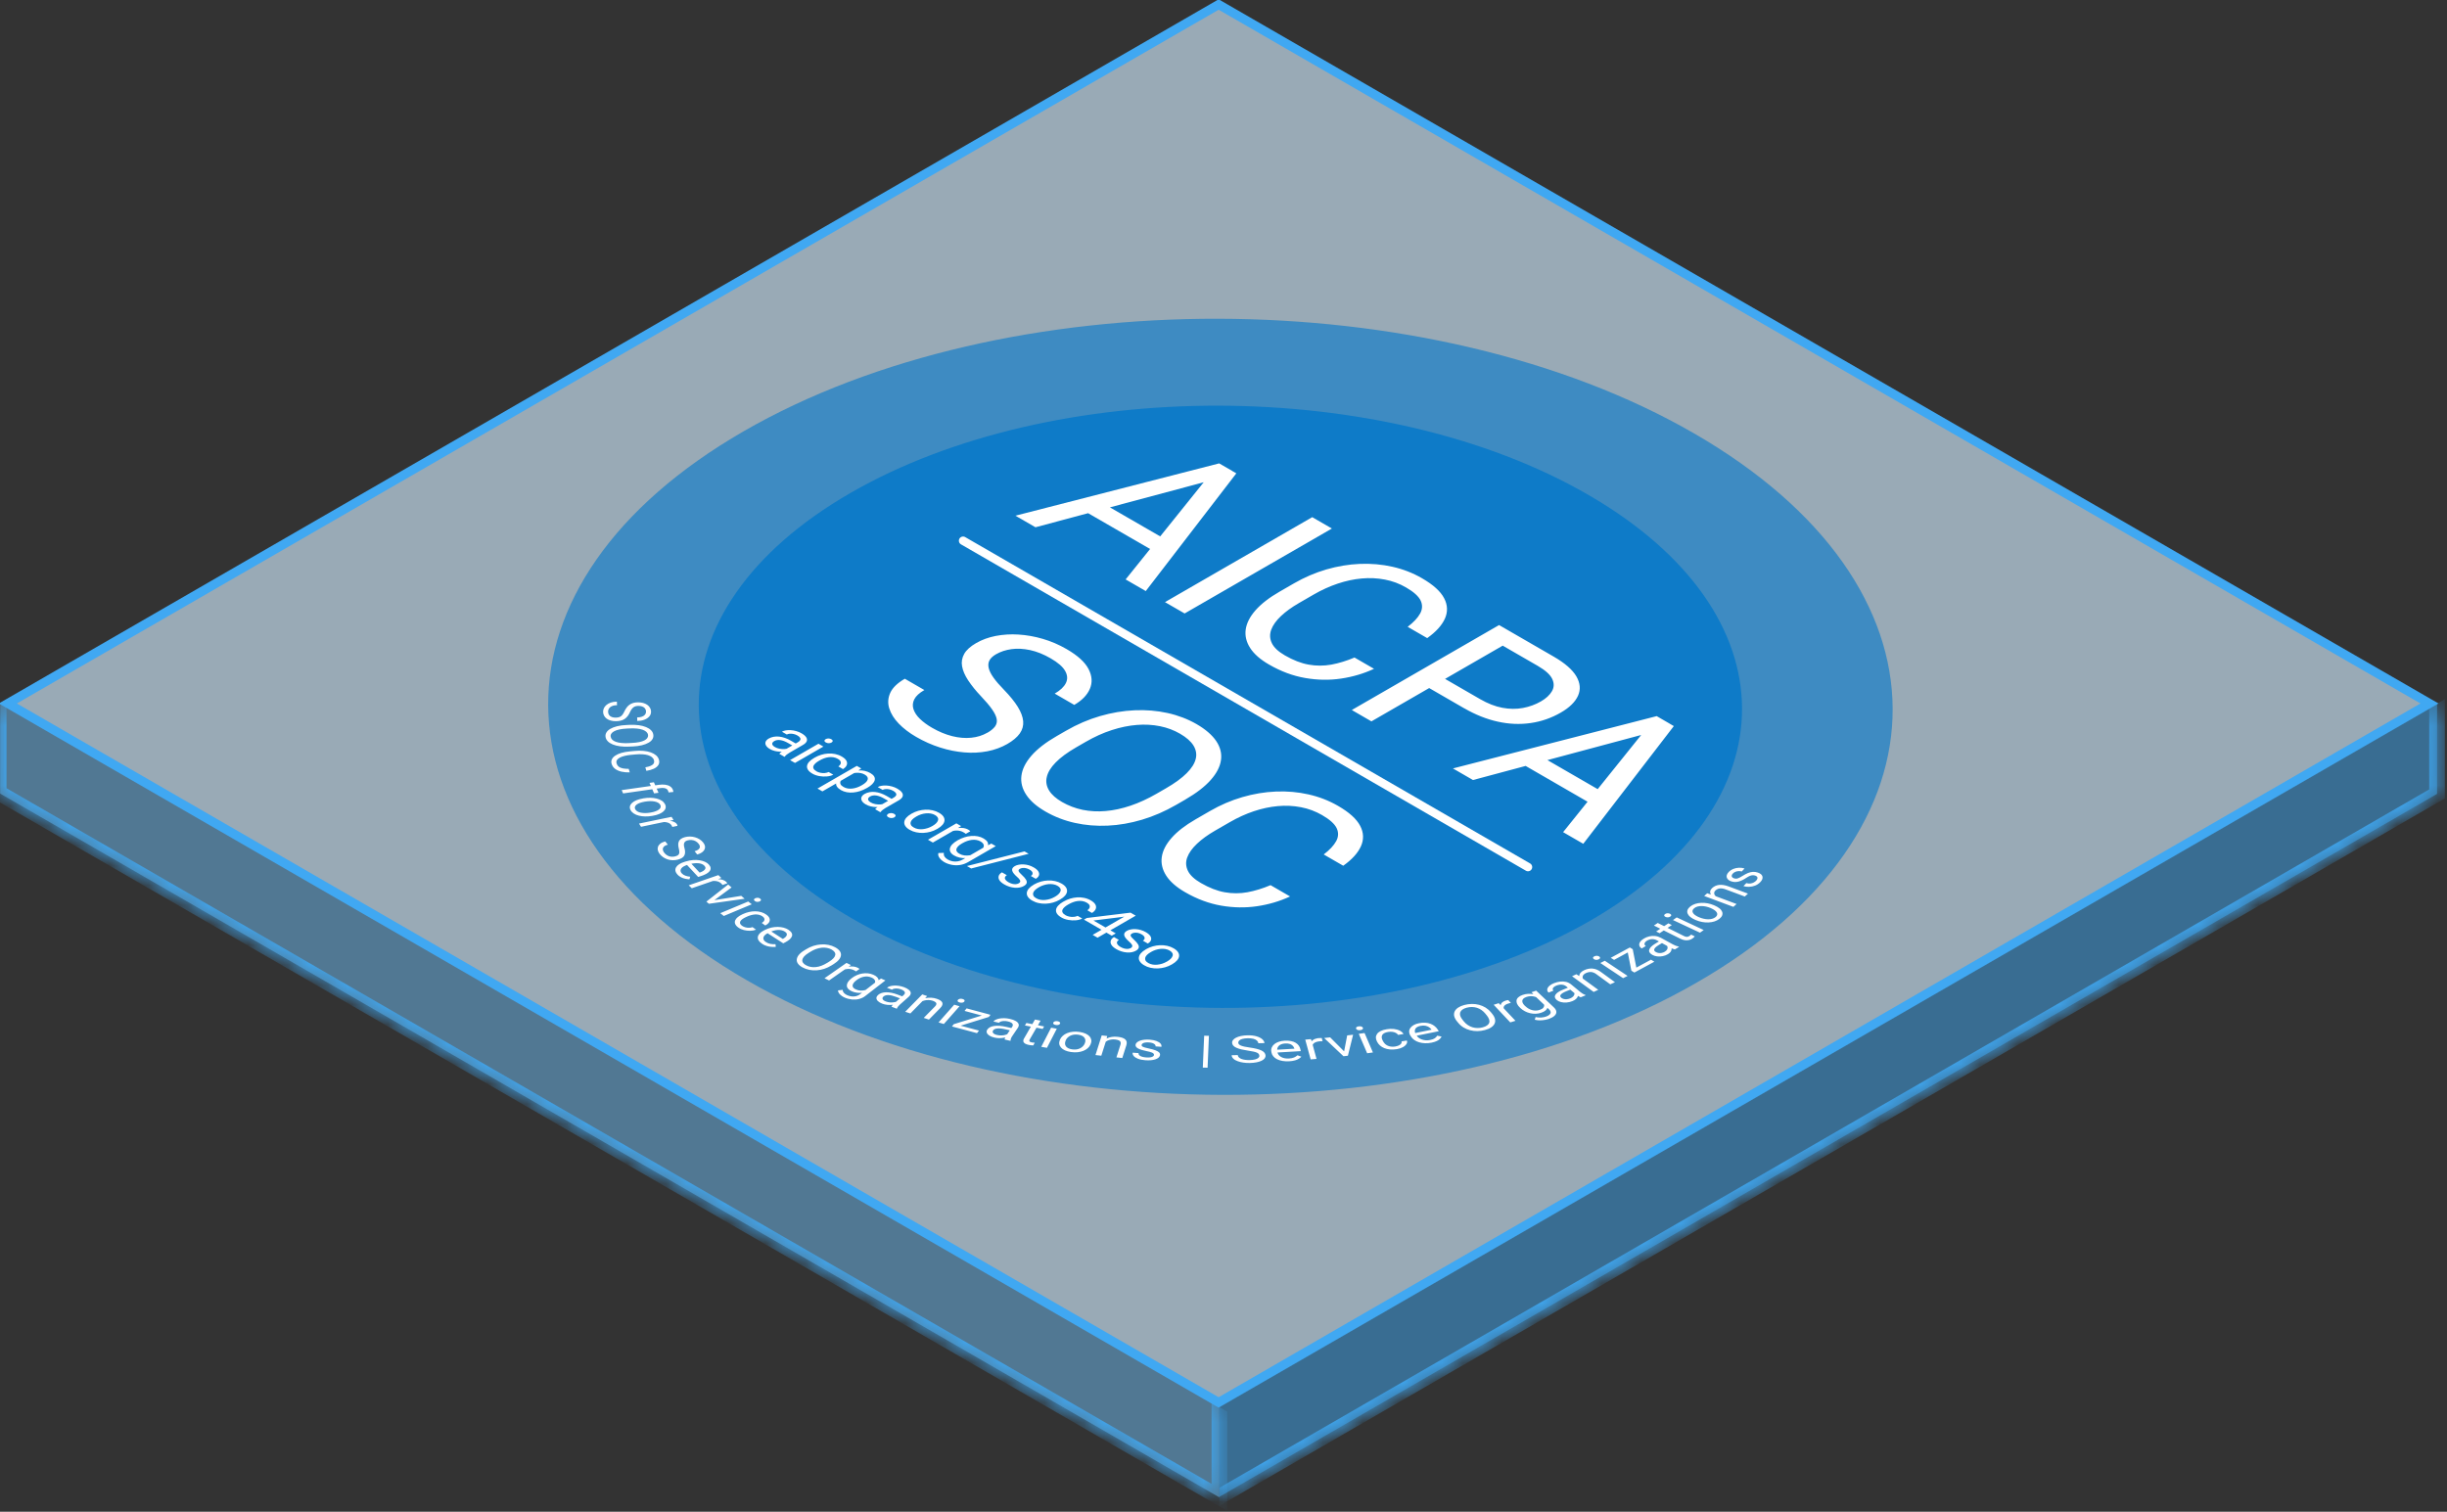 <svg width="123" height="76" viewBox="0 0 123 76" fill="none" xmlns="http://www.w3.org/2000/svg">
<rect x="0" y="0" width="123" height="76" fill="#333333" stroke="none"/>
<mask id="path-1-inside-1_6579_6553" fill="white">
<path d="M0.008 35.359L61.293 70.742V75.279L0.008 39.896V35.359Z"/>
</mask>
<path d="M0.008 35.359L61.293 70.742V75.279L0.008 39.896V35.359Z" fill="#70BEF5" fill-opacity="0.5"/>
<path d="M61.293 75.279V75.732L61.685 75.959V75.505L61.293 75.279ZM0.008 39.896L-0.311 39.712V40.166L0.008 40.349V39.896ZM61.293 70.742L60.9 70.516V75.052L61.293 75.279L61.685 75.505V70.969L61.293 70.742ZM61.293 75.279V74.825L0.008 39.442V39.896V40.349L61.293 75.732V75.279ZM0.008 39.896L0.326 40.079V35.543L0.008 35.359L-0.311 35.176V39.712L0.008 39.896Z" fill="#40A8F2" mask="url(#path-1-inside-1_6579_6553)"/>
<path d="M122.12 35.366L61.256 70.506L0.393 35.366L61.256 0.227L122.12 35.366Z" fill="#CFE9FC" fill-opacity="0.65" stroke="#40A8F2" stroke-width="0.454"/>
<mask id="path-4-inside-2_6579_6553" fill="white">
<path d="M61.293 70.713L122.499 35.376V39.912L61.293 75.25V70.713Z"/>
</mask>
<path d="M61.293 70.713L122.499 35.376V39.912L61.293 75.25V70.713Z" fill="#40A8F2" fill-opacity="0.5"/>
<path d="M122.499 39.912V40.366L122.892 40.139V39.685L122.499 39.912ZM122.499 35.376L122.106 35.603V40.139L122.499 39.912L122.892 39.685V35.149L122.499 35.376ZM122.499 39.912V39.459L61.293 74.796V75.25V75.703L122.499 40.366V39.912Z" fill="#40A8F2" mask="url(#path-4-inside-2_6579_6553)"/>
<g clip-path="url(#clip0_6579_6553)">
<path d="M37.528 49.274C50.766 56.923 72.161 56.972 85.315 49.383C98.468 41.794 98.4 29.442 85.162 21.793C71.924 14.145 50.529 14.096 37.375 21.684C24.221 29.273 24.29 41.626 37.528 49.274Z" fill="#0E7BC8" fill-opacity="0.65"/>
<path d="M42.862 46.195C53.135 52.131 69.737 52.169 79.944 46.28C90.151 40.391 90.098 30.806 79.825 24.871C69.553 18.935 52.951 18.898 42.744 24.786C32.537 30.675 32.59 40.26 42.862 46.195Z" fill="#0E7BC8"/>
<path d="M30.95 36.077C30.999 36.078 31.048 36.072 31.094 36.061C31.139 36.05 31.178 36.033 31.208 36.011C31.248 35.98 31.28 35.947 31.303 35.911C31.338 35.859 31.368 35.806 31.392 35.752C31.421 35.689 31.457 35.629 31.501 35.57C31.537 35.52 31.584 35.473 31.641 35.43C31.692 35.393 31.755 35.363 31.827 35.34C31.902 35.319 31.985 35.308 32.069 35.309C32.161 35.308 32.245 35.319 32.324 35.339C32.403 35.361 32.471 35.391 32.53 35.431C32.589 35.472 32.636 35.52 32.669 35.577C32.704 35.633 32.722 35.695 32.725 35.765C32.728 35.866 32.699 35.953 32.633 36.024C32.569 36.095 32.483 36.15 32.377 36.188C32.274 36.225 32.155 36.245 32.033 36.246L32.027 36.068C32.108 36.068 32.188 36.057 32.26 36.033C32.328 36.01 32.383 35.975 32.416 35.933C32.457 35.881 32.476 35.823 32.471 35.766C32.472 35.711 32.453 35.657 32.415 35.608C32.385 35.57 32.337 35.538 32.276 35.516C32.226 35.5 32.17 35.49 32.113 35.489C32.055 35.487 31.998 35.493 31.946 35.507C31.902 35.521 31.864 35.541 31.835 35.564C31.801 35.59 31.771 35.623 31.743 35.664C31.714 35.704 31.689 35.752 31.664 35.807C31.629 35.885 31.591 35.951 31.546 36.007C31.501 36.063 31.451 36.11 31.396 36.146C31.344 36.182 31.278 36.21 31.204 36.228C31.126 36.248 31.043 36.257 30.959 36.257C30.869 36.259 30.779 36.248 30.698 36.225C30.619 36.203 30.55 36.17 30.496 36.131C30.437 36.086 30.393 36.036 30.365 35.982C30.332 35.92 30.315 35.855 30.315 35.789C30.314 35.727 30.327 35.665 30.354 35.605C30.381 35.546 30.424 35.491 30.483 35.44C30.54 35.392 30.614 35.351 30.701 35.321C30.789 35.291 30.89 35.275 31.008 35.274L31.015 35.453C30.942 35.452 30.871 35.462 30.808 35.481C30.752 35.5 30.703 35.525 30.667 35.556C30.631 35.588 30.605 35.624 30.588 35.663C30.572 35.703 30.564 35.746 30.566 35.789C30.567 35.852 30.586 35.905 30.616 35.947C30.643 35.987 30.689 36.021 30.748 36.046C30.807 36.068 30.876 36.08 30.947 36.078L30.95 36.077ZM31.797 37.526L31.649 37.534C31.474 37.543 31.315 37.538 31.172 37.519C31.039 37.503 30.913 37.472 30.801 37.427C30.697 37.384 30.613 37.331 30.551 37.267C30.487 37.199 30.448 37.124 30.439 37.047C30.425 36.972 30.44 36.896 30.481 36.825C30.522 36.756 30.589 36.693 30.677 36.642C30.768 36.589 30.88 36.546 31.015 36.512C31.163 36.476 31.32 36.455 31.48 36.45L31.628 36.442C31.803 36.433 31.962 36.44 32.104 36.459C32.238 36.476 32.364 36.508 32.476 36.554C32.582 36.598 32.666 36.651 32.727 36.715C32.79 36.779 32.826 36.85 32.838 36.93C32.851 37.012 32.838 37.088 32.797 37.157C32.757 37.227 32.691 37.287 32.599 37.339C32.509 37.391 32.396 37.434 32.263 37.467C32.13 37.499 31.973 37.52 31.799 37.528L31.797 37.526ZM31.621 37.357L31.771 37.349C31.895 37.344 32.018 37.33 32.136 37.307C32.24 37.285 32.327 37.257 32.394 37.222C32.459 37.188 32.51 37.146 32.541 37.099C32.571 37.049 32.582 36.995 32.573 36.942C32.566 36.89 32.539 36.84 32.493 36.795C32.446 36.752 32.383 36.716 32.309 36.689C32.222 36.659 32.127 36.639 32.027 36.629C31.904 36.617 31.778 36.614 31.653 36.621L31.503 36.628C31.362 36.635 31.24 36.65 31.137 36.672C31.032 36.694 30.945 36.724 30.877 36.76C30.808 36.796 30.759 36.837 30.728 36.884C30.697 36.93 30.687 36.981 30.696 37.037C30.706 37.094 30.732 37.146 30.776 37.189C30.82 37.232 30.882 37.267 30.96 37.295C31.038 37.323 31.132 37.342 31.243 37.353C31.367 37.364 31.493 37.366 31.618 37.359L31.621 37.357ZM31.603 38.655L31.655 38.831C31.514 38.836 31.374 38.824 31.242 38.795C31.115 38.766 31.003 38.717 30.92 38.654C30.832 38.589 30.772 38.503 30.742 38.395C30.719 38.322 30.723 38.247 30.756 38.175C30.787 38.106 30.844 38.043 30.924 37.99C31.01 37.933 31.115 37.886 31.232 37.852C31.356 37.816 31.5 37.79 31.661 37.775L31.891 37.753C32.053 37.737 32.203 37.736 32.343 37.749C32.483 37.762 32.605 37.787 32.713 37.826C32.82 37.864 32.909 37.914 32.98 37.975C33.05 38.036 33.096 38.109 33.121 38.19C33.15 38.291 33.142 38.379 33.096 38.455C33.05 38.531 32.975 38.593 32.871 38.644C32.759 38.695 32.629 38.733 32.49 38.753L32.438 38.576C32.543 38.558 32.631 38.533 32.703 38.503C32.772 38.473 32.825 38.433 32.855 38.387C32.884 38.339 32.89 38.283 32.87 38.213C32.856 38.158 32.821 38.107 32.767 38.062C32.714 38.02 32.646 37.987 32.568 37.964C32.486 37.941 32.394 37.925 32.289 37.92C32.183 37.914 32.071 37.916 31.948 37.928L31.715 37.949C31.602 37.959 31.498 37.977 31.402 38C31.313 38.021 31.23 38.05 31.158 38.087C31.091 38.123 31.042 38.163 31.012 38.211C30.982 38.258 30.976 38.311 30.992 38.371C31.013 38.447 31.052 38.505 31.105 38.545C31.157 38.586 31.23 38.615 31.313 38.631C31.396 38.646 31.494 38.655 31.604 38.654L31.603 38.655ZM31.322 39.889L31.249 39.722L33.115 39.456C33.237 39.438 33.347 39.437 33.441 39.451C33.533 39.463 33.617 39.492 33.68 39.533C33.745 39.575 33.791 39.629 33.819 39.696C33.836 39.734 33.845 39.774 33.844 39.815L33.605 39.838C33.603 39.825 33.602 39.81 33.596 39.794C33.59 39.778 33.585 39.763 33.578 39.746C33.566 39.714 33.54 39.684 33.503 39.659C33.468 39.638 33.421 39.623 33.371 39.616C33.31 39.61 33.248 39.612 33.189 39.621L31.323 39.888L31.322 39.889ZM33.101 39.856L32.879 39.887L32.647 39.359L32.868 39.327L33.101 39.856ZM32.309 40.141L32.345 40.135C32.464 40.114 32.582 40.105 32.696 40.107C32.804 40.109 32.911 40.123 33.011 40.148C33.107 40.172 33.193 40.209 33.263 40.254C33.335 40.3 33.388 40.358 33.425 40.425C33.46 40.492 33.472 40.557 33.458 40.619C33.445 40.681 33.41 40.737 33.354 40.789C33.298 40.84 33.224 40.886 33.132 40.924C33.035 40.964 32.927 40.994 32.813 41.012L32.778 41.018C32.664 41.039 32.545 41.048 32.427 41.046C32.318 41.044 32.211 41.031 32.112 41.006C32.015 40.981 31.929 40.945 31.859 40.899C31.785 40.85 31.73 40.792 31.698 40.729C31.662 40.667 31.651 40.601 31.664 40.536C31.677 40.476 31.713 40.418 31.769 40.366C31.827 40.313 31.902 40.267 31.991 40.231C32.082 40.193 32.188 40.164 32.31 40.143L32.309 40.141ZM32.431 40.3L32.395 40.306C32.312 40.321 32.238 40.34 32.17 40.363C32.106 40.385 32.049 40.414 32.003 40.448C31.957 40.481 31.927 40.52 31.915 40.562C31.902 40.603 31.908 40.646 31.932 40.686C31.956 40.731 31.994 40.768 32.043 40.796C32.093 40.825 32.155 40.846 32.222 40.858C32.294 40.871 32.369 40.877 32.444 40.876C32.523 40.875 32.605 40.867 32.688 40.853L32.723 40.846C32.805 40.833 32.88 40.813 32.947 40.788C33.011 40.766 33.068 40.737 33.115 40.703C33.159 40.671 33.19 40.634 33.205 40.594C33.219 40.551 33.214 40.507 33.191 40.466C33.17 40.424 33.132 40.386 33.079 40.356C33.028 40.327 32.966 40.306 32.898 40.294C32.826 40.281 32.751 40.275 32.675 40.276C32.593 40.279 32.511 40.286 32.432 40.3L32.431 40.3ZM33.6 41.279L32.222 41.566L32.12 41.404L33.755 41.065L33.856 41.222L33.602 41.28L33.6 41.279ZM34.052 41.52L33.792 41.574C33.79 41.56 33.785 41.547 33.779 41.534C33.772 41.52 33.764 41.507 33.755 41.493C33.734 41.459 33.703 41.428 33.663 41.401C33.626 41.377 33.582 41.358 33.532 41.346C33.482 41.333 33.428 41.326 33.374 41.326C33.313 41.325 33.253 41.33 33.195 41.339L33.121 41.302C33.22 41.282 33.316 41.268 33.41 41.261C33.498 41.254 33.587 41.255 33.675 41.266C33.754 41.274 33.827 41.294 33.89 41.324C33.94 41.348 33.98 41.378 34.008 41.412C34.036 41.446 34.052 41.483 34.054 41.521L34.052 41.52ZM33.94 43.052C33.986 43.041 34.027 43.025 34.062 43.004C34.095 42.983 34.119 42.958 34.13 42.931C34.145 42.894 34.151 42.856 34.147 42.818C34.143 42.762 34.134 42.706 34.119 42.651C34.102 42.587 34.093 42.523 34.092 42.458C34.09 42.404 34.101 42.35 34.124 42.297C34.144 42.252 34.18 42.209 34.231 42.172C34.285 42.135 34.353 42.106 34.429 42.086C34.509 42.065 34.596 42.054 34.683 42.055C34.771 42.057 34.857 42.069 34.935 42.093C35.015 42.116 35.093 42.149 35.162 42.193C35.232 42.236 35.293 42.291 35.343 42.354C35.416 42.447 35.448 42.533 35.438 42.614C35.428 42.695 35.389 42.765 35.318 42.825C35.247 42.885 35.156 42.928 35.045 42.957L34.915 42.794C34.99 42.776 35.055 42.746 35.104 42.709C35.15 42.672 35.176 42.627 35.18 42.581C35.181 42.523 35.158 42.466 35.111 42.414C35.075 42.364 35.021 42.319 34.952 42.283C34.9 42.255 34.834 42.236 34.763 42.23C34.695 42.226 34.626 42.232 34.565 42.249C34.522 42.26 34.484 42.277 34.455 42.298C34.426 42.322 34.405 42.348 34.394 42.376C34.38 42.408 34.376 42.445 34.378 42.489C34.38 42.532 34.389 42.582 34.406 42.639C34.429 42.718 34.438 42.788 34.436 42.85C34.434 42.911 34.422 42.966 34.396 43.013C34.37 43.059 34.331 43.099 34.278 43.133C34.224 43.167 34.156 43.194 34.074 43.216C33.993 43.238 33.904 43.249 33.814 43.247C33.727 43.245 33.641 43.231 33.564 43.207C33.485 43.181 33.411 43.146 33.342 43.1C33.269 43.05 33.208 42.995 33.162 42.935C33.118 42.878 33.086 42.818 33.069 42.757C33.052 42.696 33.053 42.635 33.073 42.575C33.092 42.517 33.132 42.462 33.19 42.414C33.254 42.364 33.34 42.325 33.439 42.301L33.569 42.464C33.495 42.483 33.44 42.508 33.401 42.537C33.362 42.567 33.336 42.601 33.325 42.638C33.313 42.677 33.314 42.717 33.327 42.756C33.34 42.797 33.362 42.837 33.393 42.876C33.437 42.933 33.491 42.978 33.548 43.01C33.6 43.04 33.665 43.061 33.736 43.07C33.804 43.077 33.871 43.072 33.94 43.053L33.94 43.052ZM34.052 43.961C33.997 43.904 33.963 43.842 33.951 43.777C33.941 43.717 33.952 43.657 33.985 43.6C34.018 43.543 34.072 43.49 34.142 43.446C34.219 43.397 34.311 43.357 34.413 43.327L34.472 43.309C34.596 43.27 34.716 43.247 34.836 43.238C34.953 43.229 35.064 43.233 35.166 43.249C35.267 43.265 35.358 43.291 35.436 43.327C35.514 43.362 35.577 43.405 35.623 43.455C35.682 43.519 35.714 43.578 35.719 43.637C35.725 43.696 35.708 43.749 35.667 43.799C35.624 43.852 35.564 43.899 35.49 43.938C35.405 43.982 35.312 44.02 35.211 44.051L35.093 44.087L34.476 43.423L34.69 43.357L35.166 43.869L35.185 43.863C35.251 43.839 35.31 43.812 35.36 43.778C35.41 43.745 35.443 43.706 35.457 43.663C35.47 43.621 35.453 43.573 35.404 43.521C35.374 43.487 35.331 43.459 35.277 43.437C35.223 43.415 35.161 43.402 35.096 43.397C35.021 43.392 34.945 43.394 34.871 43.404C34.779 43.416 34.691 43.436 34.609 43.462L34.55 43.48C34.481 43.502 34.418 43.529 34.362 43.56C34.309 43.591 34.269 43.627 34.243 43.664C34.217 43.701 34.205 43.741 34.207 43.781C34.211 43.825 34.232 43.868 34.269 43.906C34.319 43.96 34.381 43.998 34.454 44.025C34.525 44.05 34.607 44.068 34.695 44.076L34.655 44.207C34.583 44.202 34.512 44.193 34.443 44.178C34.365 44.161 34.294 44.136 34.232 44.103C34.157 44.063 34.095 44.016 34.048 43.964L34.052 43.961ZM36.029 44.223L34.774 44.656L34.619 44.508L36.109 43.995L36.259 44.138L36.029 44.223ZM36.553 44.409L36.316 44.491C36.308 44.476 36.298 44.464 36.288 44.453C36.279 44.441 36.266 44.429 36.252 44.414C36.221 44.383 36.18 44.356 36.131 44.334C36.088 44.315 36.039 44.301 35.986 44.294C35.933 44.287 35.878 44.286 35.825 44.292C35.768 44.297 35.712 44.307 35.655 44.323L35.57 44.296C35.66 44.265 35.75 44.241 35.839 44.225C35.929 44.208 36.017 44.2 36.099 44.2C36.18 44.201 36.258 44.212 36.329 44.234C36.404 44.258 36.466 44.294 36.508 44.337C36.52 44.349 36.531 44.362 36.54 44.376C36.55 44.391 36.555 44.402 36.556 44.409L36.553 44.409ZM36.773 44.616L35.815 45.323L35.618 45.423L35.507 45.327L36.602 44.468L36.773 44.616ZM35.771 45.276L37.26 45.038L37.429 45.184L35.633 45.436L35.522 45.34L35.771 45.276ZM37.788 45.462L36.382 46.05L36.204 45.909L37.61 45.322L37.788 45.462ZM37.97 45.156C38.005 45.141 38.049 45.133 38.094 45.135C38.139 45.138 38.178 45.152 38.212 45.18C38.227 45.191 38.239 45.203 38.245 45.217C38.251 45.23 38.253 45.244 38.249 45.258C38.24 45.283 38.215 45.305 38.179 45.32C38.144 45.336 38.099 45.342 38.055 45.34C38.01 45.337 37.972 45.321 37.938 45.294C37.904 45.267 37.892 45.241 37.901 45.216C37.91 45.191 37.935 45.17 37.971 45.155L37.97 45.156ZM37.305 46.545C37.347 46.576 37.401 46.601 37.462 46.618C37.519 46.635 37.583 46.643 37.648 46.642C37.711 46.642 37.773 46.631 37.826 46.61L38.002 46.738C37.917 46.773 37.817 46.792 37.713 46.794C37.602 46.796 37.491 46.783 37.389 46.757C37.281 46.729 37.187 46.686 37.114 46.632C37.038 46.58 36.984 46.518 36.955 46.452C36.931 46.394 36.93 46.333 36.953 46.274C36.977 46.215 37.02 46.159 37.081 46.11C37.145 46.057 37.222 46.01 37.31 45.969L37.363 45.945C37.451 45.905 37.549 45.872 37.653 45.848C37.754 45.824 37.855 45.814 37.959 45.814C38.063 45.814 38.165 45.829 38.258 45.856C38.355 45.883 38.443 45.926 38.526 45.986C38.611 46.049 38.664 46.112 38.683 46.178C38.704 46.244 38.695 46.308 38.657 46.368C38.619 46.428 38.555 46.481 38.465 46.526L38.289 46.398C38.34 46.372 38.379 46.339 38.403 46.303C38.426 46.266 38.433 46.226 38.423 46.187C38.411 46.145 38.38 46.106 38.333 46.074C38.285 46.037 38.221 46.008 38.148 45.989C38.083 45.974 38.012 45.969 37.942 45.974C37.871 45.98 37.801 45.993 37.737 46.012C37.67 46.031 37.606 46.054 37.548 46.082L37.494 46.106C37.435 46.133 37.381 46.164 37.331 46.197C37.282 46.23 37.246 46.265 37.221 46.303C37.197 46.341 37.19 46.382 37.2 46.422C37.215 46.467 37.25 46.51 37.302 46.545L37.305 46.545ZM38.306 47.446C38.23 47.398 38.171 47.341 38.132 47.28C38.098 47.224 38.085 47.164 38.093 47.105C38.102 47.044 38.133 46.986 38.182 46.932C38.237 46.874 38.309 46.822 38.396 46.779L38.447 46.753C38.552 46.698 38.661 46.659 38.77 46.634C38.874 46.61 38.984 46.599 39.095 46.599C39.195 46.6 39.293 46.613 39.384 46.636C39.475 46.66 39.556 46.694 39.623 46.737C39.705 46.791 39.762 46.846 39.792 46.901C39.822 46.957 39.826 47.012 39.808 47.066C39.79 47.121 39.751 47.174 39.694 47.226C39.635 47.277 39.56 47.327 39.47 47.374L39.371 47.425L38.499 46.863L38.679 46.77L39.35 47.204L39.366 47.194C39.421 47.163 39.468 47.127 39.504 47.088C39.539 47.049 39.556 47.006 39.551 46.962C39.547 46.919 39.511 46.874 39.443 46.832C39.4 46.804 39.346 46.782 39.286 46.768C39.225 46.754 39.159 46.749 39.094 46.753C39.019 46.758 38.946 46.771 38.879 46.791C38.795 46.815 38.718 46.847 38.649 46.883L38.598 46.909C38.539 46.939 38.489 46.974 38.448 47.013C38.41 47.051 38.384 47.09 38.375 47.13C38.365 47.17 38.369 47.211 38.388 47.25C38.41 47.292 38.448 47.33 38.5 47.361C38.569 47.407 38.645 47.438 38.726 47.453C38.809 47.468 38.895 47.474 38.982 47.47L38.996 47.603C38.929 47.608 38.857 47.609 38.778 47.603C38.696 47.596 38.616 47.582 38.542 47.559C38.452 47.531 38.372 47.494 38.307 47.449L38.306 47.446ZM41.9 48.47L41.8 48.533C41.68 48.607 41.557 48.665 41.431 48.706C41.315 48.745 41.186 48.771 41.051 48.781C40.924 48.789 40.802 48.782 40.681 48.758C40.556 48.732 40.441 48.691 40.346 48.638C40.248 48.587 40.17 48.525 40.117 48.455C40.066 48.388 40.043 48.316 40.049 48.243C40.056 48.164 40.089 48.087 40.146 48.015C40.214 47.931 40.305 47.854 40.416 47.788L40.516 47.726C40.622 47.657 40.747 47.599 40.886 47.553C41.013 47.514 41.141 47.488 41.269 47.48C41.394 47.471 41.522 47.479 41.641 47.503C41.766 47.528 41.879 47.568 41.974 47.621C42.079 47.677 42.156 47.739 42.206 47.806C42.255 47.872 42.278 47.943 42.273 48.017C42.265 48.096 42.231 48.173 42.172 48.243C42.112 48.32 42.02 48.395 41.903 48.469L41.9 48.47ZM41.572 48.412L41.675 48.348C41.76 48.296 41.834 48.238 41.894 48.175C41.942 48.125 41.973 48.069 41.985 48.012C41.995 47.961 41.983 47.91 41.95 47.863C41.915 47.813 41.861 47.769 41.792 47.733C41.729 47.697 41.651 47.67 41.566 47.655C41.48 47.639 41.389 47.636 41.301 47.645C41.203 47.657 41.109 47.678 41.023 47.709C40.929 47.742 40.833 47.788 40.74 47.847L40.637 47.911C40.541 47.971 40.469 48.029 40.419 48.086C40.368 48.144 40.339 48.199 40.33 48.252C40.32 48.305 40.333 48.355 40.365 48.401C40.396 48.448 40.447 48.49 40.519 48.528C40.593 48.568 40.671 48.596 40.754 48.611C40.838 48.626 40.928 48.629 41.014 48.618C41.104 48.609 41.196 48.587 41.288 48.552C41.392 48.512 41.487 48.465 41.571 48.411L41.572 48.412ZM42.606 48.639L41.675 49.291L41.444 49.181L42.549 48.409L42.772 48.516L42.606 48.64L42.606 48.639ZM43.205 48.714L43.029 48.836C43.014 48.824 42.998 48.815 42.981 48.805C42.964 48.795 42.946 48.787 42.925 48.776C42.877 48.752 42.823 48.734 42.764 48.722C42.712 48.712 42.657 48.709 42.603 48.713C42.55 48.717 42.497 48.727 42.449 48.742C42.397 48.759 42.348 48.78 42.306 48.804L42.21 48.794C42.272 48.75 42.344 48.71 42.423 48.675C42.496 48.642 42.575 48.618 42.654 48.602C42.73 48.587 42.81 48.583 42.889 48.59C42.953 48.597 43.014 48.611 43.068 48.632C43.122 48.653 43.168 48.68 43.203 48.711L43.205 48.714ZM42.795 49.191L42.814 49.175C42.886 49.118 42.972 49.067 43.069 49.024C43.159 48.985 43.25 48.957 43.346 48.942C43.44 48.927 43.535 48.923 43.628 48.933C43.721 48.942 43.81 48.966 43.896 49.003C43.977 49.036 44.045 49.079 44.093 49.129C44.136 49.175 44.16 49.226 44.163 49.278C44.165 49.332 44.149 49.387 44.116 49.446C44.081 49.505 44.031 49.566 43.964 49.63L43.876 49.699C43.79 49.753 43.702 49.799 43.616 49.834C43.536 49.867 43.446 49.892 43.351 49.906C43.263 49.92 43.173 49.92 43.084 49.91C42.986 49.897 42.895 49.872 42.817 49.836C42.738 49.803 42.674 49.759 42.631 49.709C42.587 49.658 42.566 49.603 42.567 49.546C42.567 49.486 42.586 49.426 42.624 49.37C42.666 49.305 42.723 49.245 42.795 49.191ZM44.288 49.196L44.505 49.29L43.489 50.076C43.41 50.14 43.303 50.191 43.179 50.224C43.064 50.253 42.947 50.26 42.822 50.248C42.691 50.233 42.568 50.201 42.463 50.154C42.406 50.129 42.355 50.1 42.31 50.068C42.255 50.029 42.209 49.986 42.175 49.941C42.139 49.893 42.122 49.842 42.125 49.79L42.356 49.763C42.362 49.83 42.388 49.884 42.431 49.928C42.474 49.971 42.527 50.007 42.591 50.034C42.666 50.067 42.743 50.087 42.818 50.095C42.893 50.102 42.971 50.096 43.04 50.078C43.111 50.059 43.178 50.027 43.238 49.98L44.034 49.363L44.285 49.196L44.288 49.196ZM43.055 49.278L43.034 49.293C42.982 49.332 42.942 49.373 42.91 49.415C42.879 49.457 42.862 49.497 42.856 49.537C42.85 49.577 42.863 49.617 42.893 49.654C42.923 49.69 42.969 49.721 43.027 49.744C43.093 49.776 43.175 49.795 43.26 49.8C43.337 49.803 43.413 49.795 43.482 49.777C43.555 49.758 43.624 49.733 43.687 49.705L43.917 49.526C43.943 49.495 43.963 49.462 43.977 49.428C43.99 49.395 43.995 49.361 43.99 49.327C43.984 49.29 43.965 49.255 43.933 49.223C43.901 49.192 43.857 49.164 43.804 49.144C43.747 49.117 43.678 49.1 43.605 49.093C43.539 49.089 43.471 49.094 43.408 49.107C43.343 49.121 43.281 49.142 43.221 49.172C43.161 49.202 43.105 49.236 43.055 49.276L43.055 49.278ZM44.936 50.456L45.424 50.024C45.46 49.995 45.481 49.96 45.486 49.925C45.491 49.891 45.477 49.857 45.447 49.828C45.41 49.794 45.359 49.765 45.3 49.743C45.244 49.721 45.181 49.706 45.114 49.698C45.058 49.693 45.002 49.695 44.948 49.705C44.901 49.714 44.861 49.731 44.834 49.755L44.585 49.659C44.621 49.628 44.669 49.602 44.727 49.585C44.789 49.566 44.855 49.554 44.935 49.549C45.013 49.544 45.095 49.549 45.183 49.562C45.27 49.575 45.358 49.599 45.447 49.631C45.545 49.667 45.628 49.714 45.693 49.769C45.751 49.818 45.781 49.876 45.779 49.935C45.778 49.994 45.741 50.055 45.672 50.117L45.231 50.508C45.199 50.536 45.169 50.567 45.142 50.602C45.115 50.637 45.097 50.669 45.088 50.698L45.074 50.711L44.813 50.612C44.823 50.586 44.839 50.56 44.86 50.535C44.882 50.507 44.908 50.48 44.937 50.454L44.936 50.456ZM45.393 50.107L45.282 50.209L45.03 50.113C44.966 50.089 44.899 50.068 44.828 50.05C44.765 50.036 44.707 50.028 44.655 50.026C44.606 50.024 44.558 50.03 44.514 50.043C44.47 50.056 44.434 50.075 44.408 50.099C44.378 50.124 44.361 50.153 44.358 50.184C44.355 50.214 44.367 50.245 44.394 50.271C44.421 50.299 44.465 50.325 44.527 50.348C44.592 50.373 44.667 50.39 44.746 50.396C44.824 50.401 44.904 50.396 44.978 50.381C45.035 50.371 45.085 50.351 45.123 50.325L45.151 50.434C45.118 50.453 45.076 50.471 45.018 50.486C44.956 50.503 44.889 50.514 44.821 50.519C44.744 50.526 44.666 50.525 44.59 50.516C44.503 50.507 44.421 50.487 44.348 50.459C44.257 50.426 44.181 50.38 44.126 50.327C44.078 50.28 44.053 50.226 44.053 50.172C44.057 50.121 44.083 50.071 44.129 50.027C44.174 49.983 44.239 49.947 44.315 49.921C44.385 49.898 44.464 49.886 44.545 49.885C44.629 49.885 44.718 49.894 44.812 49.912C44.916 49.933 45.014 49.962 45.105 49.997L45.395 50.107L45.393 50.107ZM46.434 50.264L45.76 50.95L45.501 50.865L46.358 49.993L46.602 50.074L46.433 50.265L46.434 50.264ZM46.16 50.461L46.054 50.423C46.11 50.367 46.18 50.316 46.263 50.273C46.338 50.233 46.425 50.202 46.52 50.181C46.611 50.161 46.709 50.154 46.806 50.159C46.903 50.164 46.996 50.181 47.08 50.211C47.156 50.235 47.217 50.263 47.264 50.295C47.312 50.325 47.346 50.361 47.364 50.401C47.381 50.443 47.381 50.488 47.364 50.531C47.348 50.578 47.31 50.63 47.254 50.688L46.693 51.259L46.432 51.173L46.996 50.6C47.036 50.563 47.061 50.522 47.069 50.478C47.074 50.445 47.059 50.412 47.026 50.384C46.987 50.354 46.937 50.329 46.88 50.31C46.819 50.29 46.751 50.278 46.681 50.276C46.613 50.274 46.545 50.281 46.482 50.295C46.345 50.328 46.232 50.386 46.16 50.461ZM48.154 50.265C48.173 50.242 48.207 50.223 48.248 50.214C48.289 50.204 48.336 50.208 48.388 50.224C48.439 50.239 48.47 50.259 48.481 50.284C48.493 50.309 48.488 50.336 48.467 50.359C48.447 50.382 48.414 50.399 48.373 50.407C48.33 50.416 48.283 50.412 48.233 50.397C48.182 50.382 48.149 50.362 48.138 50.338C48.126 50.313 48.131 50.287 48.151 50.265L48.154 50.265ZM48.232 50.588L47.443 51.481L47.176 51.402L47.965 50.509L48.232 50.588ZM49.668 50.984L49.566 51.112L48.484 50.823L48.586 50.695L49.668 50.984ZM49.7 51.127L48.017 51.648L47.851 51.604L47.941 51.49L49.615 50.972L49.788 51.018L49.7 51.129L49.7 51.127ZM49.21 51.812L49.108 51.94L47.956 51.632L48.058 51.504L49.212 51.812L49.21 51.812ZM50.56 52.093L50.884 51.612C50.909 51.579 50.917 51.543 50.909 51.507C50.902 51.473 50.877 51.442 50.838 51.417C50.789 51.387 50.729 51.365 50.663 51.351C50.601 51.335 50.533 51.328 50.466 51.33C50.41 51.331 50.355 51.34 50.307 51.356C50.265 51.371 50.233 51.393 50.213 51.419L49.935 51.355C49.959 51.321 49.998 51.29 50.048 51.266C50.104 51.239 50.168 51.219 50.237 51.206C50.312 51.192 50.395 51.186 50.486 51.188C50.576 51.19 50.669 51.203 50.768 51.225C50.886 51.252 50.982 51.287 51.057 51.331C51.133 51.375 51.18 51.425 51.201 51.483C51.222 51.541 51.207 51.605 51.161 51.674L50.867 52.11C50.847 52.141 50.828 52.175 50.816 52.213C50.801 52.25 50.795 52.283 50.798 52.313L50.789 52.327L50.5 52.26C50.499 52.233 50.505 52.205 50.517 52.179C50.529 52.149 50.544 52.119 50.563 52.091L50.56 52.093ZM50.883 51.697L50.811 51.809L50.531 51.746C50.461 51.729 50.388 51.716 50.313 51.708C50.255 51.701 50.194 51.7 50.135 51.705C50.087 51.708 50.041 51.719 50.002 51.737C49.964 51.755 49.935 51.778 49.918 51.805C49.899 51.833 49.892 51.863 49.9 51.893C49.906 51.922 49.929 51.949 49.965 51.974C50.008 52.001 50.062 52.022 50.122 52.034C50.195 52.051 50.274 52.059 50.353 52.055C50.431 52.052 50.508 52.038 50.575 52.014C50.627 51.997 50.669 51.971 50.697 51.941L50.764 52.044C50.735 52.07 50.697 52.093 50.654 52.111C50.598 52.135 50.538 52.154 50.473 52.168C50.317 52.202 50.145 52.201 49.99 52.164C49.88 52.139 49.792 52.105 49.726 52.061C49.664 52.02 49.621 51.971 49.601 51.917C49.584 51.865 49.593 51.811 49.628 51.761C49.657 51.715 49.705 51.673 49.768 51.64C49.828 51.609 49.901 51.588 49.98 51.578C50.062 51.568 50.151 51.565 50.251 51.573C50.351 51.58 50.455 51.596 50.565 51.622L50.888 51.695L50.883 51.697ZM52.483 51.603L52.411 51.729L51.519 51.554L51.592 51.429L52.484 51.604L52.483 51.603ZM52.023 51.256L52.306 51.312L51.758 52.259C51.742 52.284 51.736 52.311 51.741 52.337C51.746 52.355 51.764 52.371 51.789 52.383C51.815 52.394 51.843 52.402 51.874 52.408C51.919 52.416 51.965 52.422 52.012 52.423L51.938 52.557C51.86 52.556 51.783 52.547 51.71 52.531C51.644 52.518 51.584 52.497 51.533 52.47C51.483 52.441 51.451 52.403 51.441 52.363C51.431 52.308 51.443 52.254 51.477 52.203L52.023 51.256ZM52.946 51.407C52.958 51.382 52.985 51.361 53.023 51.347C53.059 51.334 53.107 51.332 53.162 51.341C53.217 51.351 53.254 51.368 53.273 51.392C53.292 51.415 53.297 51.44 53.283 51.467C53.271 51.491 53.243 51.511 53.206 51.524C53.184 51.531 53.161 51.534 53.137 51.535C53.113 51.536 53.089 51.534 53.066 51.529C53.042 51.525 53.02 51.519 53.001 51.511C52.981 51.502 52.965 51.492 52.953 51.479C52.935 51.456 52.932 51.431 52.945 51.407L52.946 51.407ZM53.121 51.717L52.626 52.678L52.339 52.628L52.835 51.666L53.121 51.717ZM53.274 52.282L53.282 52.262C53.31 52.195 53.357 52.132 53.421 52.074C53.479 52.021 53.554 51.975 53.642 51.938C53.728 51.903 53.824 51.881 53.929 51.87C54.035 51.858 54.145 51.862 54.265 51.879C54.382 51.897 54.485 51.925 54.569 51.964C54.653 52.002 54.719 52.05 54.769 52.104C54.816 52.159 54.844 52.219 54.854 52.284C54.864 52.35 54.854 52.418 54.822 52.488L54.815 52.509C54.784 52.579 54.739 52.642 54.677 52.696C54.616 52.75 54.542 52.796 54.456 52.83C54.37 52.864 54.272 52.888 54.169 52.899C54.063 52.91 53.953 52.906 53.833 52.889C53.723 52.874 53.619 52.845 53.529 52.805C53.445 52.766 53.379 52.718 53.332 52.664C53.284 52.608 53.254 52.547 53.245 52.485C53.236 52.416 53.246 52.348 53.276 52.282L53.274 52.282ZM53.571 52.304L53.563 52.325C53.542 52.374 53.532 52.42 53.534 52.467C53.536 52.514 53.548 52.556 53.575 52.595C53.6 52.633 53.64 52.667 53.691 52.695C53.748 52.724 53.816 52.745 53.89 52.755C53.962 52.766 54.038 52.767 54.11 52.758C54.178 52.748 54.24 52.729 54.292 52.702C54.348 52.673 54.395 52.639 54.431 52.601C54.472 52.56 54.502 52.515 54.521 52.468L54.529 52.448C54.549 52.402 54.559 52.354 54.557 52.306C54.555 52.263 54.541 52.219 54.515 52.178C54.491 52.14 54.451 52.106 54.399 52.078C54.342 52.048 54.274 52.028 54.2 52.018C54.127 52.007 54.051 52.006 53.978 52.016C53.91 52.026 53.847 52.046 53.794 52.072C53.741 52.1 53.694 52.134 53.656 52.173C53.617 52.213 53.587 52.257 53.567 52.305L53.571 52.304ZM55.605 52.297L55.358 53.074L55.065 53.042L55.379 52.053L55.655 52.084L55.604 52.296L55.605 52.297ZM55.458 52.535L55.337 52.52C55.358 52.456 55.395 52.395 55.449 52.338C55.498 52.287 55.562 52.241 55.639 52.203C55.711 52.167 55.796 52.142 55.889 52.129C55.98 52.115 56.079 52.112 56.182 52.125C56.267 52.134 56.341 52.149 56.404 52.169C56.465 52.189 56.518 52.217 56.557 52.25C56.599 52.288 56.624 52.33 56.632 52.374C56.642 52.422 56.638 52.478 56.618 52.544L56.412 53.191L56.117 53.159L56.324 52.511C56.339 52.468 56.34 52.424 56.324 52.382C56.31 52.349 56.277 52.321 56.231 52.301C56.177 52.279 56.116 52.265 56.051 52.259C55.982 52.25 55.911 52.252 55.844 52.264C55.779 52.275 55.719 52.294 55.667 52.319C55.615 52.346 55.569 52.378 55.536 52.415C55.499 52.452 55.474 52.493 55.46 52.538L55.458 52.535ZM58.005 53.049C58.01 53.025 58.005 53.001 57.991 52.978C57.969 52.95 57.934 52.927 57.889 52.911C57.812 52.883 57.73 52.861 57.642 52.846C57.55 52.827 57.466 52.807 57.392 52.784C57.325 52.765 57.263 52.74 57.208 52.711C57.16 52.686 57.123 52.655 57.101 52.62C57.079 52.585 57.073 52.547 57.082 52.511C57.09 52.472 57.114 52.435 57.151 52.403C57.191 52.369 57.242 52.341 57.301 52.319C57.363 52.296 57.435 52.28 57.517 52.271C57.6 52.261 57.69 52.26 57.787 52.267C57.926 52.278 58.041 52.3 58.133 52.336C58.225 52.372 58.292 52.416 58.335 52.465C58.377 52.515 58.391 52.571 58.381 52.627L58.086 52.606C58.092 52.577 58.083 52.548 58.061 52.522C58.036 52.492 57.999 52.466 57.951 52.447C57.894 52.425 57.828 52.411 57.759 52.407C57.691 52.4 57.621 52.403 57.555 52.414C57.508 52.422 57.465 52.438 57.434 52.46C57.411 52.477 57.396 52.496 57.388 52.517C57.381 52.537 57.382 52.558 57.391 52.579C57.4 52.596 57.418 52.611 57.443 52.623C57.477 52.64 57.515 52.655 57.556 52.665C57.606 52.68 57.67 52.695 57.749 52.712C57.886 52.74 57.999 52.772 58.083 52.804C58.17 52.837 58.23 52.873 58.269 52.914C58.306 52.958 58.319 53.008 58.307 53.056C58.298 53.097 58.274 53.137 58.235 53.172C58.195 53.206 58.141 53.235 58.079 53.256C58.009 53.278 57.933 53.294 57.854 53.301C57.762 53.309 57.668 53.31 57.575 53.302C57.441 53.295 57.311 53.269 57.198 53.226C57.099 53.186 57.028 53.14 56.984 53.086C56.941 53.035 56.924 52.978 56.935 52.922L57.233 52.944C57.224 52.985 57.24 53.026 57.278 53.061C57.314 53.091 57.364 53.115 57.422 53.13C57.481 53.145 57.541 53.156 57.603 53.16C57.684 53.166 57.754 53.166 57.811 53.158C57.863 53.152 57.91 53.137 57.947 53.116C57.979 53.097 58 53.073 58.005 53.046L58.005 53.049ZM60.767 52.074L60.7 53.677L60.46 53.673L60.528 52.07L60.767 52.074ZM63.299 53.066C63.298 53.037 63.287 53.009 63.267 52.983C63.246 52.957 63.214 52.935 63.175 52.918C63.121 52.896 63.062 52.879 62.999 52.866C62.925 52.85 62.834 52.833 62.721 52.817C62.603 52.799 62.498 52.779 62.403 52.758C62.307 52.735 62.226 52.709 62.158 52.679C62.09 52.651 62.034 52.614 61.995 52.572C61.956 52.529 61.935 52.482 61.933 52.434C61.928 52.384 61.943 52.333 61.979 52.287C62.014 52.241 62.066 52.2 62.132 52.167C62.2 52.133 62.28 52.105 62.378 52.084C62.482 52.063 62.591 52.051 62.702 52.049C62.877 52.045 63.028 52.061 63.154 52.098C63.28 52.135 63.376 52.182 63.446 52.243C63.516 52.304 63.554 52.37 63.559 52.44L63.249 52.447C63.248 52.4 63.224 52.354 63.181 52.313C63.139 52.274 63.076 52.243 63.003 52.224C62.911 52.202 62.81 52.193 62.711 52.198C62.617 52.198 62.524 52.21 62.439 52.233C62.375 52.251 62.321 52.279 62.286 52.315C62.254 52.35 62.239 52.389 62.242 52.428C62.244 52.455 62.257 52.482 62.28 52.505C62.306 52.53 62.341 52.552 62.383 52.568C62.43 52.587 62.487 52.603 62.559 52.619C62.641 52.636 62.725 52.651 62.811 52.662C62.947 52.681 63.063 52.702 63.16 52.727C63.258 52.752 63.341 52.779 63.407 52.811C63.473 52.843 63.522 52.88 63.555 52.921C63.589 52.962 63.609 53.009 63.613 53.061C63.617 53.115 63.601 53.166 63.566 53.212C63.53 53.258 63.478 53.297 63.409 53.329C63.334 53.364 63.249 53.391 63.157 53.408C62.945 53.447 62.719 53.452 62.503 53.422C62.399 53.408 62.301 53.384 62.212 53.35C62.122 53.319 62.047 53.275 61.993 53.222C61.94 53.17 61.911 53.111 61.908 53.05L62.217 53.043C62.219 53.084 62.238 53.125 62.274 53.16C62.309 53.193 62.352 53.22 62.409 53.24C62.465 53.26 62.527 53.275 62.598 53.283C62.668 53.292 62.74 53.294 62.815 53.294C62.924 53.292 63.014 53.281 63.089 53.261C63.156 53.245 63.214 53.218 63.254 53.183C63.291 53.149 63.308 53.109 63.303 53.068L63.299 53.066ZM64.8 53.354C64.688 53.362 64.574 53.357 64.466 53.338C64.366 53.321 64.273 53.291 64.193 53.252C64.114 53.212 64.05 53.163 64.006 53.108C63.955 53.049 63.924 52.984 63.913 52.918L63.906 52.879C63.889 52.805 63.897 52.73 63.927 52.658C63.953 52.596 64 52.537 64.065 52.485C64.124 52.439 64.198 52.4 64.284 52.372C64.37 52.343 64.466 52.326 64.564 52.32C64.687 52.312 64.797 52.319 64.893 52.338C64.989 52.357 65.069 52.387 65.133 52.428C65.199 52.469 65.252 52.518 65.29 52.575C65.33 52.633 65.355 52.698 65.369 52.768L65.385 52.844L64.093 52.92L64.066 52.78L65.063 52.722L65.061 52.709C65.047 52.665 65.023 52.623 64.989 52.583C64.956 52.543 64.905 52.51 64.842 52.486C64.778 52.463 64.695 52.454 64.594 52.46C64.529 52.463 64.467 52.476 64.412 52.496C64.358 52.517 64.313 52.544 64.281 52.577C64.245 52.612 64.222 52.652 64.208 52.7C64.194 52.748 64.193 52.802 64.204 52.862L64.211 52.901C64.22 52.948 64.241 52.992 64.271 53.033C64.303 53.074 64.343 53.108 64.392 53.136C64.441 53.165 64.501 53.186 64.567 53.201C64.638 53.215 64.713 53.22 64.788 53.215C64.892 53.209 64.979 53.191 65.047 53.163C65.114 53.134 65.172 53.097 65.219 53.053L65.414 53.124C65.382 53.16 65.341 53.193 65.29 53.226C65.234 53.261 65.166 53.29 65.092 53.31C64.999 53.335 64.9 53.35 64.799 53.355L64.8 53.354ZM65.947 52.397L66.176 53.235L65.881 53.26L65.609 52.266L65.895 52.241L65.947 52.397ZM66.439 52.188L66.481 52.347C66.458 52.346 66.434 52.346 66.41 52.346C66.386 52.348 66.361 52.349 66.336 52.351C66.275 52.355 66.215 52.367 66.161 52.385C66.115 52.401 66.075 52.422 66.044 52.448C66.013 52.474 65.991 52.503 65.98 52.534C65.968 52.566 65.964 52.601 65.967 52.637L65.892 52.672C65.876 52.616 65.87 52.558 65.876 52.501C65.88 52.45 65.9 52.4 65.932 52.352C65.967 52.301 66.029 52.257 66.109 52.227C66.189 52.197 66.284 52.182 66.379 52.185C66.399 52.184 66.419 52.186 66.438 52.189L66.439 52.188ZM66.86 52.151L67.641 52.934L67.726 53.078L67.531 53.101L66.56 52.185L66.86 52.151ZM67.547 52.94L67.717 52.053L68.015 52.019L67.753 53.075L67.558 53.098L67.547 52.94ZM68.166 51.719C68.155 51.694 68.159 51.667 68.18 51.644C68.2 51.621 68.239 51.606 68.294 51.599C68.317 51.595 68.342 51.593 68.366 51.595C68.39 51.597 68.413 51.601 68.434 51.608C68.472 51.623 68.496 51.644 68.508 51.67C68.519 51.695 68.514 51.721 68.492 51.743C68.48 51.755 68.463 51.765 68.443 51.773C68.424 51.781 68.401 51.786 68.378 51.789C68.32 51.797 68.275 51.794 68.238 51.779C68.202 51.764 68.177 51.743 68.166 51.719ZM68.591 51.934L69.011 52.911L68.721 52.952L68.3 51.974L68.591 51.934ZM70.147 52.608C70.213 52.597 70.273 52.578 70.324 52.552C70.372 52.527 70.409 52.497 70.433 52.462C70.456 52.428 70.461 52.39 70.446 52.355L70.716 52.31C70.74 52.367 70.735 52.425 70.698 52.485C70.659 52.547 70.596 52.603 70.512 52.648C70.428 52.693 70.326 52.726 70.216 52.744C70.104 52.764 69.985 52.769 69.869 52.76C69.766 52.751 69.668 52.728 69.584 52.694C69.5 52.659 69.427 52.616 69.368 52.562C69.307 52.508 69.26 52.448 69.229 52.386L69.209 52.348C69.176 52.283 69.16 52.219 69.16 52.156C69.16 52.095 69.18 52.035 69.22 51.979C69.257 51.923 69.318 51.876 69.397 51.835C69.476 51.794 69.58 51.763 69.706 51.743C69.824 51.721 69.95 51.717 70.071 51.731C70.182 51.745 70.285 51.775 70.369 51.819C70.453 51.864 70.515 51.92 70.549 51.983L70.278 52.028C70.254 51.99 70.215 51.957 70.165 51.929C70.116 51.903 70.056 51.884 69.99 51.875C69.919 51.866 69.845 51.867 69.776 51.88C69.699 51.891 69.628 51.914 69.571 51.946C69.521 51.975 69.489 52.01 69.472 52.049C69.456 52.088 69.448 52.129 69.454 52.173C69.462 52.216 69.474 52.258 69.496 52.301L69.516 52.339C69.538 52.382 69.566 52.421 69.601 52.461C69.636 52.5 69.68 52.533 69.732 52.56C69.784 52.587 69.847 52.607 69.914 52.617C69.993 52.627 70.075 52.625 70.151 52.61L70.147 52.608ZM71.963 52.418C71.857 52.441 71.745 52.45 71.632 52.447C71.529 52.444 71.428 52.428 71.336 52.401C71.244 52.373 71.163 52.336 71.094 52.286C71.021 52.235 70.964 52.177 70.926 52.114L70.903 52.077C70.857 52.007 70.833 51.933 70.833 51.858C70.832 51.794 70.855 51.731 70.898 51.672C70.938 51.618 70.995 51.57 71.068 51.529C71.141 51.49 71.223 51.461 71.314 51.443C71.432 51.419 71.54 51.409 71.638 51.416C71.739 51.422 71.828 51.44 71.909 51.471C71.993 51.504 72.065 51.545 72.122 51.594C72.182 51.645 72.234 51.703 72.276 51.77L72.32 51.843L71.096 52.092L71.014 51.96L71.958 51.767L71.951 51.755C71.92 51.714 71.88 51.676 71.83 51.641C71.781 51.608 71.718 51.583 71.646 51.568C71.575 51.554 71.492 51.556 71.394 51.576C71.333 51.588 71.278 51.608 71.233 51.635C71.188 51.661 71.157 51.694 71.139 51.732C71.121 51.77 71.114 51.814 71.118 51.862C71.125 51.91 71.145 51.963 71.181 52.019L71.204 52.057C71.233 52.102 71.269 52.142 71.315 52.176C71.362 52.211 71.415 52.24 71.475 52.26C71.535 52.281 71.601 52.295 71.671 52.3C71.742 52.305 71.815 52.299 71.891 52.283C71.99 52.263 72.066 52.235 72.121 52.197C72.175 52.159 72.217 52.114 72.242 52.067L72.46 52.111C72.444 52.149 72.418 52.188 72.38 52.227C72.341 52.267 72.29 52.303 72.222 52.336C72.153 52.369 72.066 52.397 71.957 52.419L71.963 52.418ZM74.94 50.886L75.003 50.964C75.078 51.056 75.126 51.144 75.145 51.228C75.165 51.312 75.16 51.389 75.126 51.461C75.094 51.532 75.037 51.595 74.955 51.65C74.873 51.705 74.768 51.75 74.638 51.785C74.514 51.819 74.388 51.836 74.262 51.838C74.136 51.839 74.014 51.824 73.896 51.793C73.778 51.763 73.668 51.717 73.566 51.655C73.457 51.587 73.368 51.509 73.301 51.424L73.237 51.347C73.166 51.264 73.119 51.174 73.096 51.082C73.078 51.004 73.086 50.925 73.12 50.848C73.152 50.778 73.211 50.713 73.293 50.658C73.378 50.602 73.484 50.556 73.603 50.525C73.722 50.492 73.852 50.474 73.985 50.472C74.111 50.47 74.232 50.486 74.349 50.517C74.465 50.548 74.574 50.595 74.674 50.656C74.773 50.718 74.863 50.795 74.937 50.886L74.94 50.886ZM74.725 51.039L74.662 50.959C74.61 50.894 74.544 50.832 74.465 50.776C74.394 50.727 74.317 50.691 74.237 50.665C74.16 50.641 74.073 50.627 73.985 50.627C73.898 50.626 73.809 50.638 73.72 50.662C73.632 50.686 73.561 50.717 73.508 50.756C73.455 50.795 73.418 50.84 73.399 50.892C73.381 50.944 73.381 51.001 73.399 51.065C73.419 51.128 73.457 51.196 73.517 51.27L73.581 51.35C73.64 51.424 73.708 51.484 73.782 51.534C73.856 51.583 73.932 51.62 74.015 51.645C74.099 51.67 74.182 51.682 74.269 51.682C74.355 51.684 74.442 51.672 74.53 51.648C74.621 51.624 74.693 51.592 74.747 51.554C74.802 51.515 74.84 51.468 74.856 51.418C74.874 51.361 74.872 51.303 74.85 51.246C74.824 51.175 74.783 51.106 74.728 51.04L74.725 51.039ZM75.472 50.571L76.176 51.319L75.915 51.4L75.08 50.514L75.333 50.434L75.472 50.571ZM75.814 50.279L75.946 50.42C75.924 50.424 75.902 50.428 75.88 50.433C75.859 50.439 75.837 50.445 75.812 50.453C75.757 50.469 75.708 50.492 75.668 50.519C75.633 50.543 75.608 50.571 75.594 50.601C75.582 50.63 75.577 50.662 75.584 50.694C75.591 50.727 75.608 50.76 75.631 50.794L75.581 50.842C75.532 50.792 75.493 50.738 75.466 50.683C75.441 50.634 75.43 50.583 75.434 50.532C75.437 50.486 75.46 50.441 75.501 50.401C75.546 50.359 75.611 50.325 75.687 50.303C75.706 50.297 75.728 50.292 75.755 50.286C75.774 50.282 75.793 50.279 75.813 50.278L75.814 50.279ZM76.426 50.681L76.408 50.664C76.342 50.605 76.292 50.539 76.259 50.471C76.231 50.413 76.221 50.352 76.229 50.292C76.237 50.237 76.268 50.184 76.32 50.138C76.374 50.09 76.446 50.049 76.532 50.02C76.624 49.987 76.718 49.968 76.806 49.964C76.897 49.957 76.985 49.964 77.073 49.983C77.16 50.002 77.243 50.032 77.325 50.072C77.414 50.117 77.494 50.168 77.564 50.223L77.641 50.296C77.698 50.363 77.737 50.426 77.763 50.486C77.787 50.546 77.793 50.603 77.782 50.655C77.77 50.708 77.741 50.755 77.689 50.8C77.639 50.843 77.566 50.881 77.472 50.913C77.388 50.944 77.293 50.961 77.195 50.965C77.099 50.969 77.003 50.96 76.915 50.938C76.823 50.917 76.733 50.884 76.65 50.84C76.562 50.794 76.487 50.74 76.426 50.681ZM76.984 49.883L77.215 49.802L78.106 50.645C78.186 50.721 78.228 50.794 78.231 50.867C78.236 50.939 78.204 51.005 78.138 51.067C78.073 51.128 77.978 51.179 77.856 51.224C77.805 51.242 77.74 51.257 77.66 51.273C77.582 51.288 77.497 51.296 77.407 51.297C77.317 51.298 77.228 51.288 77.147 51.266L77.187 51.132C77.28 51.152 77.38 51.16 77.479 51.154C77.565 51.147 77.642 51.131 77.708 51.108C77.782 51.085 77.844 51.051 77.889 51.009C77.928 50.972 77.948 50.928 77.944 50.884C77.938 50.833 77.909 50.783 77.86 50.741L77.162 50.08L76.984 49.883ZM76.662 50.575L76.68 50.592C76.725 50.635 76.776 50.672 76.83 50.705C76.885 50.737 76.943 50.762 77.005 50.78C77.066 50.797 77.132 50.805 77.199 50.805C77.271 50.803 77.341 50.79 77.401 50.767C77.486 50.737 77.545 50.703 77.576 50.663C77.608 50.623 77.624 50.58 77.62 50.536C77.616 50.49 77.602 50.444 77.58 50.399L77.376 50.207C77.335 50.182 77.291 50.158 77.24 50.138C77.192 50.119 77.138 50.104 77.082 50.093C77.026 50.083 76.967 50.08 76.909 50.084C76.842 50.089 76.778 50.102 76.721 50.124C76.657 50.145 76.605 50.175 76.568 50.212C76.536 50.246 76.519 50.284 76.518 50.323C76.517 50.364 76.528 50.405 76.555 50.448C76.581 50.492 76.614 50.534 76.66 50.577L76.662 50.575ZM79.247 50.015L78.731 49.589C78.697 49.559 78.649 49.534 78.594 49.517C78.541 49.503 78.483 49.498 78.425 49.502C78.357 49.509 78.291 49.525 78.235 49.548C78.179 49.57 78.131 49.599 78.096 49.632C78.066 49.659 78.049 49.691 78.047 49.723C78.044 49.753 78.059 49.78 78.086 49.803L77.843 49.9C77.806 49.869 77.783 49.834 77.775 49.797C77.767 49.755 77.773 49.712 77.793 49.672C77.817 49.625 77.854 49.582 77.904 49.543C77.956 49.5 78.026 49.463 78.111 49.428C78.215 49.387 78.319 49.36 78.423 49.348C78.527 49.337 78.627 49.343 78.722 49.364C78.816 49.388 78.9 49.43 78.976 49.491L79.441 49.876C79.474 49.903 79.513 49.931 79.559 49.959C79.605 49.986 79.65 50.008 79.693 50.024L79.709 50.035L79.454 50.138C79.415 50.123 79.378 50.105 79.346 50.085C79.305 50.061 79.272 50.035 79.243 50.013L79.247 50.015ZM78.853 49.638L78.977 49.736L78.731 49.835C78.668 49.859 78.61 49.888 78.558 49.919C78.511 49.947 78.477 49.975 78.454 50.003C78.433 50.028 78.424 50.056 78.428 50.085C78.433 50.113 78.451 50.14 78.48 50.163C78.509 50.187 78.549 50.208 78.595 50.221C78.643 50.235 78.696 50.24 78.748 50.236C78.811 50.23 78.871 50.216 78.922 50.194C78.987 50.168 79.041 50.134 79.079 50.094C79.117 50.054 79.138 50.01 79.142 49.965C79.146 49.93 79.132 49.895 79.102 49.865L79.289 49.891C79.31 49.92 79.323 49.951 79.325 49.983C79.332 50.068 79.295 50.152 79.216 50.224C79.174 50.264 79.113 50.3 79.036 50.331C78.95 50.367 78.849 50.391 78.744 50.4C78.651 50.408 78.556 50.401 78.471 50.38C78.385 50.359 78.311 50.324 78.257 50.28C78.206 50.24 78.172 50.193 78.159 50.144C78.148 50.098 78.157 50.052 78.186 50.009C78.218 49.96 78.266 49.915 78.326 49.875C78.398 49.828 78.48 49.787 78.57 49.752L78.853 49.638ZM79.484 49.14L80.338 49.763L80.105 49.869L79.02 49.078L79.24 48.978L79.485 49.142L79.484 49.14ZM79.699 49.362L79.6 49.404C79.529 49.352 79.474 49.295 79.434 49.234C79.4 49.179 79.382 49.121 79.382 49.062C79.385 49.006 79.408 48.951 79.452 48.901C79.495 48.851 79.558 48.807 79.634 48.773C79.701 48.742 79.77 48.72 79.838 48.706C79.904 48.692 79.975 48.688 80.045 48.693C80.12 48.7 80.192 48.717 80.255 48.742C80.336 48.775 80.407 48.815 80.466 48.861L81.177 49.379L80.942 49.486L80.228 48.966C80.184 48.931 80.126 48.902 80.06 48.881C80.008 48.866 79.949 48.861 79.892 48.868C79.829 48.878 79.77 48.895 79.721 48.919C79.666 48.943 79.622 48.975 79.593 49.011C79.563 49.047 79.549 49.086 79.55 49.126C79.549 49.167 79.562 49.209 79.588 49.247C79.613 49.288 79.65 49.326 79.698 49.361L79.699 49.362ZM80.12 48.22C80.09 48.201 80.073 48.176 80.073 48.15C80.073 48.125 80.096 48.1 80.139 48.079C80.156 48.069 80.177 48.062 80.2 48.057C80.222 48.052 80.247 48.05 80.271 48.052C80.294 48.053 80.315 48.057 80.335 48.063C80.355 48.07 80.372 48.078 80.386 48.088C80.401 48.098 80.412 48.108 80.42 48.12C80.427 48.132 80.43 48.145 80.429 48.157C80.428 48.183 80.406 48.207 80.362 48.228C80.319 48.25 80.275 48.259 80.231 48.256C80.188 48.252 80.148 48.24 80.12 48.22ZM80.667 48.301L81.812 49.063L81.586 49.176L80.442 48.414L80.667 48.301ZM81.829 47.685L81.998 47.788L81.134 48.257L80.965 48.153L81.829 47.685ZM82.07 47.721L82.286 48.822L82.153 48.893L82.002 48.801L81.787 47.707L81.924 47.633L82.07 47.721ZM82.989 48.246L83.157 48.349L82.236 48.848L82.069 48.745L82.989 48.246ZM83.939 47.632L83.286 47.273C83.242 47.248 83.188 47.229 83.127 47.219C83.071 47.211 83.012 47.212 82.957 47.224C82.893 47.239 82.835 47.262 82.788 47.291C82.74 47.319 82.704 47.352 82.682 47.389C82.662 47.42 82.656 47.453 82.664 47.485C82.672 47.513 82.695 47.538 82.729 47.558L82.524 47.683C82.479 47.656 82.444 47.624 82.423 47.589C82.4 47.549 82.391 47.507 82.397 47.464C82.404 47.416 82.425 47.37 82.461 47.326C82.502 47.276 82.558 47.229 82.625 47.189C82.702 47.14 82.796 47.101 82.902 47.075C82.996 47.052 83.1 47.045 83.2 47.057C83.302 47.068 83.398 47.1 83.493 47.151L84.083 47.475C84.124 47.499 84.174 47.522 84.227 47.543C84.282 47.565 84.334 47.581 84.382 47.591L84.4 47.602L84.187 47.731C84.142 47.721 84.101 47.707 84.062 47.691C84.014 47.67 83.973 47.651 83.936 47.632L83.939 47.632ZM83.422 47.308L83.576 47.391L83.37 47.516C83.311 47.551 83.265 47.586 83.228 47.618C83.192 47.651 83.168 47.683 83.156 47.712C83.143 47.739 83.144 47.768 83.158 47.795C83.173 47.822 83.2 47.847 83.237 47.865C83.274 47.887 83.32 47.902 83.371 47.91C83.422 47.918 83.475 47.917 83.525 47.906C83.585 47.894 83.639 47.873 83.681 47.846C83.74 47.811 83.783 47.768 83.805 47.721C83.824 47.68 83.828 47.638 83.817 47.596C83.808 47.561 83.783 47.529 83.743 47.503L83.935 47.507C83.967 47.532 83.989 47.562 84.001 47.592C84.019 47.628 84.025 47.667 84.025 47.71C84.023 47.753 84.009 47.797 83.981 47.842C83.953 47.887 83.907 47.929 83.842 47.968C83.761 48.018 83.673 48.051 83.578 48.069C83.49 48.088 83.394 48.092 83.302 48.082C83.211 48.071 83.128 48.045 83.062 48.008C82.998 47.974 82.95 47.933 82.92 47.886C82.893 47.842 82.886 47.795 82.899 47.749C82.913 47.698 82.944 47.648 82.99 47.603C83.044 47.549 83.109 47.498 83.184 47.453L83.422 47.308ZM83.135 46.53L83.328 46.401L84.645 47.058C84.678 47.076 84.719 47.09 84.764 47.097C84.795 47.1 84.828 47.097 84.856 47.088C84.883 47.078 84.907 47.067 84.928 47.053C84.946 47.042 84.961 47.029 84.973 47.016C84.987 47.002 84.998 46.992 85.003 46.984L85.189 47.076C85.158 47.116 85.115 47.155 85.064 47.188C85.02 47.219 84.964 47.243 84.901 47.259C84.835 47.274 84.764 47.277 84.695 47.268C84.62 47.258 84.539 47.231 84.451 47.187L83.136 46.531L83.135 46.53ZM83.861 46.419L84.035 46.505L83.422 46.916L83.248 46.829L83.861 46.419ZM83.719 46.096C83.683 46.08 83.659 46.057 83.652 46.032C83.649 46.018 83.651 46.004 83.659 45.99C83.666 45.977 83.679 45.965 83.695 45.954C83.731 45.929 83.772 45.915 83.817 45.914C83.839 45.913 83.862 45.915 83.883 45.919C83.904 45.923 83.924 45.93 83.94 45.938C83.958 45.946 83.972 45.955 83.983 45.966C83.994 45.977 84.001 45.989 84.004 46.001C84.009 46.027 83.996 46.052 83.959 46.078C83.922 46.104 83.882 46.117 83.838 46.119C83.795 46.121 83.752 46.112 83.719 46.096ZM84.281 46.121L85.638 46.756L85.451 46.889L84.093 46.255L84.281 46.121ZM85.244 46.257L85.214 46.244C85.118 46.203 85.033 46.154 84.963 46.099C84.899 46.047 84.854 45.99 84.829 45.928C84.805 45.869 84.804 45.808 84.825 45.748C84.85 45.685 84.897 45.625 84.964 45.573C85.029 45.519 85.114 45.475 85.212 45.442C85.304 45.412 85.406 45.394 85.512 45.39C85.617 45.385 85.724 45.393 85.833 45.413C85.941 45.433 86.045 45.465 86.148 45.508L86.178 45.521C86.28 45.564 86.362 45.613 86.43 45.666C86.497 45.719 86.538 45.776 86.564 45.837C86.587 45.896 86.587 45.956 86.567 46.017C86.545 46.077 86.499 46.135 86.427 46.193C86.355 46.25 86.273 46.293 86.178 46.324C86.085 46.353 85.985 46.371 85.88 46.375C85.772 46.38 85.663 46.372 85.56 46.352C85.447 46.331 85.341 46.298 85.246 46.257L85.244 46.257ZM85.39 46.106L85.42 46.119C85.49 46.148 85.562 46.172 85.637 46.188C85.712 46.205 85.784 46.215 85.856 46.216C85.926 46.218 85.996 46.209 86.06 46.192C86.127 46.173 86.186 46.144 86.229 46.109C86.274 46.075 86.303 46.036 86.314 45.995C86.325 45.953 86.318 45.911 86.294 45.872C86.269 45.831 86.232 45.792 86.184 45.759C86.131 45.722 86.071 45.688 86.004 45.66L85.974 45.647C85.907 45.619 85.835 45.595 85.758 45.578C85.688 45.562 85.613 45.553 85.537 45.551C85.467 45.55 85.397 45.558 85.332 45.574C85.264 45.593 85.205 45.622 85.163 45.658C85.118 45.691 85.089 45.731 85.078 45.772C85.067 45.814 85.074 45.856 85.1 45.896C85.124 45.937 85.162 45.975 85.211 46.009C85.262 46.045 85.321 46.077 85.39 46.108L85.39 46.106ZM86.461 45.188L86.391 45.246C86.291 45.208 86.207 45.165 86.14 45.116C86.076 45.071 86.026 45.018 85.994 44.962C85.965 44.91 85.955 44.854 85.966 44.8C85.979 44.743 86.014 44.689 86.068 44.641C86.109 44.603 86.162 44.568 86.222 44.539C86.276 44.514 86.341 44.496 86.409 44.488C86.484 44.481 86.561 44.483 86.634 44.495C86.715 44.507 86.804 44.532 86.902 44.568L87.863 44.926L87.702 45.071L86.739 44.712C86.678 44.687 86.608 44.67 86.534 44.663C86.476 44.658 86.418 44.665 86.368 44.682C86.313 44.702 86.267 44.73 86.234 44.762C86.195 44.798 86.17 44.836 86.165 44.875C86.159 44.914 86.167 44.954 86.189 44.992C86.238 45.073 86.334 45.142 86.461 45.188ZM86.136 45.017L87.29 45.448L87.13 45.592L85.662 45.045L85.813 44.908L86.136 45.017ZM88.231 44.021C88.194 44.009 88.154 44.002 88.112 44.001C88.06 44.002 88.01 44.012 87.968 44.03C87.913 44.051 87.849 44.086 87.771 44.137C87.706 44.18 87.643 44.218 87.58 44.248C87.517 44.277 87.456 44.302 87.394 44.318C87.337 44.334 87.274 44.342 87.211 44.342C87.145 44.34 87.081 44.329 87.024 44.309C86.965 44.291 86.915 44.264 86.878 44.231C86.839 44.197 86.812 44.159 86.799 44.119C86.785 44.075 86.786 44.029 86.801 43.985C86.818 43.934 86.85 43.885 86.895 43.84C86.952 43.778 87.034 43.723 87.133 43.682C87.216 43.648 87.314 43.628 87.415 43.624C87.512 43.621 87.608 43.635 87.692 43.663L87.548 43.813C87.504 43.799 87.454 43.792 87.404 43.794C87.347 43.796 87.293 43.806 87.245 43.824C87.188 43.846 87.141 43.875 87.108 43.91C87.072 43.944 87.051 43.982 87.045 44.022C87.041 44.05 87.051 44.079 87.074 44.105C87.092 44.123 87.117 44.139 87.147 44.15C87.177 44.162 87.211 44.17 87.247 44.173C87.278 44.175 87.309 44.171 87.337 44.163C87.37 44.153 87.406 44.139 87.448 44.117C87.491 44.096 87.538 44.067 87.595 44.032C87.676 43.979 87.767 43.931 87.867 43.888C87.951 43.855 88.032 43.836 88.114 43.832C88.198 43.828 88.282 43.84 88.354 43.866C88.418 43.886 88.473 43.915 88.515 43.949C88.555 43.984 88.581 44.023 88.591 44.064C88.602 44.107 88.597 44.153 88.581 44.202C88.563 44.25 88.529 44.299 88.479 44.351C88.404 44.427 88.317 44.486 88.219 44.523C88.129 44.559 88.024 44.58 87.915 44.584C87.817 44.588 87.72 44.575 87.635 44.547L87.781 44.397C87.843 44.417 87.915 44.424 87.985 44.417C88.047 44.409 88.104 44.391 88.15 44.366C88.196 44.341 88.235 44.313 88.266 44.282C88.303 44.247 88.328 44.209 88.338 44.168C88.347 44.139 88.341 44.108 88.322 44.08C88.303 44.055 88.271 44.035 88.231 44.021ZM61.261 24.042L52.049 26.508L51.041 25.926L61.282 23.296L61.932 23.671L61.262 24.041L61.261 24.041L61.261 24.042ZM59.195 27.473L58.392 27.936L54.207 25.518L55.009 25.055L59.195 27.473ZM56.582 29.128L60.855 23.809L61.495 23.422L62.145 23.797L57.593 29.715L56.581 29.13L56.582 29.128ZM66.948 26.571L59.546 30.841L58.558 30.271L65.96 26L66.948 26.571ZM68.085 33.056L69.067 33.624C68.548 33.864 67.996 34.028 67.408 34.115C66.819 34.202 66.218 34.192 65.606 34.085C64.99 33.979 64.385 33.754 63.787 33.408C63.35 33.156 63.035 32.879 62.842 32.58C62.649 32.283 62.572 31.965 62.616 31.649C62.661 31.328 62.824 31.006 63.108 30.683C63.391 30.36 63.793 30.048 64.312 29.749L65.049 29.324C65.568 29.025 66.106 28.794 66.668 28.629C67.228 28.466 67.789 28.373 68.352 28.349C68.91 28.326 69.471 28.375 69.992 28.493C70.522 28.612 71.019 28.805 71.479 29.071C72.042 29.396 72.412 29.731 72.591 30.077C72.769 30.411 72.781 30.767 72.627 31.105C72.473 31.445 72.176 31.77 71.739 32.08L70.757 31.513C71.054 31.286 71.264 31.063 71.384 30.844C71.502 30.632 71.511 30.405 71.409 30.191C71.305 29.976 71.061 29.756 70.675 29.533C70.344 29.341 69.99 29.209 69.614 29.138C69.24 29.065 68.841 29.046 68.452 29.082C68.052 29.117 67.65 29.203 67.243 29.34C66.835 29.477 66.435 29.658 66.042 29.885L65.294 30.317C64.931 30.526 64.63 30.745 64.387 30.973C64.146 31.201 63.983 31.43 63.898 31.66C63.815 31.889 63.824 32.113 63.93 32.333C64.034 32.552 64.253 32.757 64.585 32.949C65.003 33.191 65.404 33.347 65.785 33.414C66.154 33.481 66.551 33.48 66.92 33.413C67.296 33.344 67.685 33.225 68.083 33.057L68.085 33.056ZM73.598 35.608L71.608 34.458L72.406 33.997L74.397 35.147C74.783 35.37 75.156 35.515 75.516 35.583C75.877 35.651 76.222 35.654 76.549 35.593C76.877 35.532 77.179 35.422 77.458 35.261C77.712 35.114 77.896 34.945 78.008 34.752C78.121 34.558 78.126 34.353 78.025 34.136C77.924 33.918 77.681 33.699 77.295 33.475L75.535 32.459L68.936 36.266L67.949 35.695L75.352 31.424L78.099 33.011C78.662 33.337 79.04 33.667 79.237 34.003C79.431 34.339 79.461 34.664 79.32 34.977C79.179 35.289 78.893 35.572 78.455 35.824C77.98 36.098 77.476 36.273 76.939 36.35C76.401 36.428 75.851 36.405 75.289 36.28C74.726 36.157 74.163 35.932 73.6 35.607L73.598 35.608ZM83.252 36.748L74.041 39.215L73.033 38.632L83.275 36.002L83.924 36.378L83.254 36.747L83.252 36.748ZM81.185 40.179L80.382 40.642L76.197 38.223L76.999 37.76L81.185 40.179ZM78.572 41.834L82.846 36.514L83.486 36.128L84.136 36.503L79.584 42.421L78.57 41.835L78.572 41.834ZM49.634 36.836C49.794 36.747 49.923 36.641 50.014 36.525C50.094 36.416 50.124 36.293 50.101 36.155C50.077 36.017 50.001 35.853 49.868 35.663C49.736 35.473 49.545 35.248 49.296 34.986C49.054 34.733 48.842 34.47 48.662 34.2C48.499 33.952 48.398 33.716 48.359 33.494C48.319 33.284 48.356 33.071 48.468 32.87C48.58 32.676 48.778 32.496 49.067 32.33C49.354 32.164 49.68 32.044 50.044 31.972C50.413 31.9 50.806 31.876 51.195 31.901C51.6 31.926 52.009 31.998 52.42 32.119C52.833 32.239 53.23 32.411 53.611 32.631C54.17 32.954 54.54 33.29 54.718 33.638C54.897 33.985 54.918 34.317 54.782 34.632C54.646 34.947 54.384 35.215 53.998 35.438L53.016 34.87C53.294 34.709 53.481 34.534 53.577 34.34C53.673 34.147 53.661 33.944 53.542 33.734C53.425 33.522 53.179 33.309 52.808 33.095C52.456 32.892 52.113 32.755 51.781 32.683C51.448 32.612 51.136 32.595 50.844 32.635C50.553 32.675 50.293 32.761 50.062 32.894C49.907 32.984 49.797 33.085 49.738 33.197C49.677 33.308 49.664 33.437 49.697 33.581C49.73 33.725 49.811 33.888 49.939 34.068C50.067 34.248 50.242 34.451 50.464 34.677C50.768 34.99 51.001 35.278 51.162 35.539C51.322 35.8 51.412 36.041 51.431 36.26C51.449 36.48 51.393 36.684 51.261 36.873C51.129 37.061 50.919 37.238 50.631 37.404C50.343 37.57 49.995 37.7 49.628 37.77C49.257 37.84 48.862 37.86 48.475 37.826C48.074 37.794 47.667 37.712 47.255 37.581C46.844 37.451 46.441 37.272 46.049 37.045C45.704 36.846 45.414 36.623 45.175 36.377C44.942 36.138 44.78 35.877 44.697 35.607C44.616 35.347 44.635 35.08 44.752 34.825C44.87 34.57 45.114 34.336 45.482 34.123L46.464 34.691C46.21 34.837 46.041 34.992 45.959 35.154C45.876 35.315 45.862 35.481 45.915 35.649C45.972 35.822 46.082 35.989 46.241 36.14C46.405 36.299 46.607 36.447 46.845 36.585C47.19 36.785 47.529 36.925 47.863 37.009C48.196 37.092 48.514 37.119 48.815 37.089C49.116 37.06 49.387 36.975 49.627 36.837L49.634 36.836ZM59.58 40.198L59.112 40.468C58.556 40.788 57.988 41.035 57.407 41.209C56.826 41.382 56.252 41.482 55.679 41.508C55.118 41.535 54.553 41.488 54.028 41.37C53.499 41.252 53.006 41.062 52.553 40.8C52.099 40.538 51.792 40.266 51.587 39.96C51.383 39.655 51.3 39.328 51.342 39.002C51.383 38.669 51.549 38.333 51.843 37.994C52.138 37.655 52.562 37.325 53.118 37.005L53.587 36.735C54.142 36.414 54.713 36.169 55.295 36C55.88 35.83 56.459 35.733 57.036 35.708C57.6 35.682 58.166 35.73 58.694 35.847C59.223 35.965 59.709 36.151 60.149 36.405C60.588 36.659 60.931 36.952 61.135 37.257C61.34 37.561 61.421 37.889 61.373 38.214C61.326 38.545 61.154 38.879 60.857 39.213C60.559 39.549 60.134 39.877 59.579 40.197L59.58 40.198ZM58.135 39.904L58.613 39.628C59.054 39.373 59.397 39.123 59.646 38.875C59.894 38.627 60.048 38.386 60.104 38.152C60.162 37.927 60.123 37.696 59.991 37.481C59.858 37.268 59.634 37.071 59.316 36.887C58.999 36.704 58.672 36.584 58.308 36.509C57.936 36.434 57.538 36.413 57.149 36.445C56.743 36.477 56.322 36.562 55.888 36.703C55.453 36.843 55.016 37.041 54.575 37.295L54.097 37.571C53.654 37.827 53.309 38.081 53.064 38.332C52.817 38.584 52.67 38.828 52.617 39.066C52.561 39.292 52.601 39.523 52.732 39.739C52.86 39.95 53.079 40.144 53.386 40.321C53.692 40.498 54.05 40.637 54.418 40.713C54.789 40.788 55.186 40.809 55.575 40.774C55.979 40.74 56.396 40.65 56.825 40.505C57.256 40.36 57.692 40.159 58.135 39.904ZM63.865 44.5L64.847 45.068C64.328 45.309 63.776 45.472 63.188 45.559C62.599 45.646 61.998 45.636 61.385 45.53C60.77 45.423 60.165 45.198 59.568 44.853C59.131 44.6 58.816 44.324 58.622 44.025C58.429 43.727 58.352 43.409 58.397 43.093C58.441 42.773 58.604 42.45 58.888 42.128C59.171 41.804 59.574 41.493 60.092 41.194L60.829 40.768C61.348 40.469 61.886 40.238 62.448 40.074C63.008 39.911 63.569 39.817 64.132 39.794C64.691 39.77 65.251 39.819 65.772 39.938C66.303 40.056 66.799 40.249 67.259 40.515C67.823 40.84 68.192 41.175 68.371 41.521C68.549 41.855 68.561 42.212 68.406 42.549C68.252 42.889 67.956 43.214 67.519 43.524L66.537 42.957C66.835 42.73 67.044 42.508 67.163 42.288C67.282 42.077 67.29 41.85 67.189 41.636C67.085 41.42 66.841 41.2 66.455 40.977C66.124 40.786 65.77 40.654 65.394 40.582C65.02 40.509 64.621 40.49 64.231 40.526C63.832 40.562 63.43 40.648 63.023 40.784C62.615 40.921 62.215 41.103 61.822 41.33L61.074 41.761C60.711 41.971 60.409 42.189 60.167 42.418C59.926 42.646 59.763 42.875 59.678 43.104C59.593 43.327 59.604 43.558 59.71 43.777C59.814 43.996 60.033 44.202 60.364 44.393C60.783 44.635 61.183 44.791 61.565 44.858C61.934 44.925 62.331 44.925 62.7 44.857C63.075 44.788 63.465 44.67 63.863 44.501L63.865 44.5Z" fill="white"/>
<path d="M48.41 27.184L76.806 43.591" stroke="white" stroke-width="0.422" stroke-linecap="round" stroke-linejoin="round"/>
<path d="M40.038 37.401L39.868 37.502L39.62 37.359C39.55 37.318 39.482 37.286 39.416 37.26C39.351 37.235 39.289 37.218 39.23 37.209C39.175 37.2 39.118 37.2 39.063 37.207C39.007 37.216 38.957 37.233 38.918 37.257C38.873 37.283 38.842 37.313 38.826 37.346C38.809 37.379 38.811 37.413 38.83 37.449C38.854 37.49 38.895 37.527 38.95 37.556C39.014 37.594 39.092 37.624 39.179 37.641C39.266 37.658 39.359 37.664 39.45 37.656C39.52 37.652 39.585 37.636 39.639 37.611L39.626 37.739C39.573 37.759 39.514 37.773 39.452 37.78C39.285 37.802 39.11 37.793 38.951 37.756C38.856 37.733 38.771 37.7 38.701 37.657C38.61 37.607 38.542 37.545 38.503 37.476C38.468 37.416 38.462 37.352 38.485 37.29C38.51 37.23 38.563 37.175 38.639 37.131C38.719 37.086 38.799 37.056 38.887 37.041C38.976 37.024 39.067 37.021 39.164 37.032C39.259 37.041 39.356 37.065 39.457 37.099C39.565 37.137 39.665 37.183 39.753 37.236L40.039 37.401L40.038 37.401ZM39.376 37.736L40.11 37.312C40.166 37.28 40.204 37.245 40.223 37.207C40.242 37.17 40.24 37.13 40.218 37.093C40.19 37.048 40.144 37.008 40.084 36.976C40.023 36.941 39.957 36.915 39.891 36.901C39.83 36.887 39.764 36.882 39.699 36.886C39.642 36.89 39.589 36.904 39.549 36.927L39.303 36.785C39.354 36.756 39.418 36.735 39.495 36.72C39.571 36.706 39.654 36.702 39.746 36.708C39.837 36.713 39.93 36.729 40.024 36.756C40.119 36.782 40.21 36.82 40.297 36.871C40.402 36.931 40.476 36.995 40.522 37.062C40.567 37.129 40.576 37.196 40.552 37.262C40.526 37.329 40.461 37.394 40.354 37.455L39.69 37.839C39.642 37.866 39.595 37.898 39.55 37.933C39.505 37.969 39.471 38.003 39.451 38.035L39.43 38.047L39.173 37.898C39.195 37.869 39.223 37.842 39.258 37.816C39.294 37.787 39.334 37.76 39.378 37.734L39.376 37.736ZM41.502 37.161C41.541 37.139 41.587 37.126 41.638 37.125C41.666 37.125 41.694 37.129 41.72 37.136C41.746 37.142 41.769 37.152 41.788 37.164C41.836 37.192 41.856 37.22 41.855 37.251C41.855 37.266 41.849 37.281 41.839 37.294C41.828 37.308 41.813 37.32 41.794 37.331C41.776 37.341 41.756 37.35 41.732 37.355C41.709 37.361 41.684 37.364 41.659 37.364C41.606 37.366 41.557 37.351 41.51 37.324C41.489 37.314 41.472 37.3 41.461 37.286C41.449 37.271 41.442 37.255 41.442 37.239C41.444 37.209 41.465 37.182 41.502 37.161ZM41.388 37.533L39.961 38.356L39.713 38.214L41.141 37.39L41.388 37.533ZM41.037 38.776C41.096 38.81 41.162 38.834 41.234 38.849C41.304 38.864 41.38 38.869 41.455 38.864C41.528 38.857 41.596 38.84 41.653 38.812L41.886 38.947C41.798 38.994 41.691 39.022 41.565 39.034C41.44 39.046 41.313 39.04 41.183 39.017C41.051 38.993 40.932 38.95 40.836 38.894C40.727 38.831 40.653 38.766 40.612 38.698C40.57 38.632 40.555 38.562 40.568 38.493C40.582 38.423 40.619 38.355 40.678 38.293C40.739 38.227 40.818 38.166 40.911 38.113L40.967 38.08C41.062 38.025 41.166 37.98 41.279 37.946C41.392 37.911 41.507 37.891 41.626 37.883C41.744 37.875 41.863 37.884 41.981 37.908C42.109 37.936 42.225 37.98 42.319 38.038C42.427 38.1 42.507 38.173 42.547 38.248C42.585 38.322 42.59 38.395 42.56 38.468C42.531 38.541 42.468 38.607 42.373 38.666L42.14 38.531C42.193 38.497 42.231 38.456 42.25 38.411C42.27 38.367 42.269 38.321 42.248 38.277C42.225 38.23 42.181 38.187 42.119 38.153C42.055 38.114 41.975 38.085 41.886 38.069C41.807 38.057 41.725 38.057 41.646 38.068C41.567 38.079 41.49 38.099 41.418 38.126C41.344 38.154 41.276 38.186 41.214 38.222L41.158 38.254C41.095 38.29 41.039 38.329 40.993 38.371C40.947 38.414 40.91 38.457 40.891 38.503C40.872 38.548 40.873 38.596 40.895 38.641C40.916 38.687 40.965 38.732 41.042 38.776L41.037 38.776ZM43.041 38.804L41.339 39.786L41.092 39.644L43.069 38.504L43.294 38.634L43.04 38.804L43.041 38.804ZM43.582 39.611L43.555 39.626C43.452 39.686 43.343 39.734 43.23 39.771C43.125 39.806 43.01 39.83 42.891 39.841C42.782 39.852 42.67 39.847 42.565 39.828C42.454 39.807 42.354 39.771 42.273 39.722C42.183 39.671 42.116 39.614 42.076 39.557C42.036 39.5 42.02 39.439 42.03 39.379C42.04 39.314 42.07 39.251 42.119 39.192C42.177 39.124 42.247 39.06 42.33 39.002L42.478 38.917C42.594 38.863 42.708 38.819 42.822 38.788C42.935 38.757 43.045 38.737 43.153 38.732C43.26 38.726 43.366 38.733 43.466 38.755C43.574 38.78 43.671 38.818 43.751 38.866C43.842 38.919 43.904 38.975 43.94 39.035C43.975 39.095 43.984 39.158 43.968 39.223C43.952 39.288 43.911 39.353 43.846 39.419C43.782 39.485 43.695 39.549 43.585 39.612L43.582 39.611ZM43.308 39.483L43.335 39.468C43.406 39.427 43.466 39.384 43.514 39.339C43.56 39.297 43.593 39.251 43.611 39.203C43.627 39.158 43.625 39.112 43.604 39.068C43.579 39.021 43.533 38.978 43.471 38.944C43.409 38.908 43.344 38.884 43.279 38.869C43.215 38.855 43.146 38.849 43.077 38.85C43.01 38.853 42.943 38.861 42.878 38.876C42.813 38.89 42.751 38.909 42.693 38.931L42.351 39.128C42.308 39.174 42.275 39.221 42.252 39.271C42.23 39.321 42.23 39.37 42.249 39.42C42.269 39.471 42.32 39.518 42.401 39.564C42.467 39.602 42.538 39.628 42.613 39.64C42.69 39.652 42.77 39.653 42.847 39.643C42.927 39.633 43.006 39.615 43.084 39.587C43.162 39.56 43.235 39.525 43.306 39.484L43.308 39.483ZM44.857 40.186L44.687 40.287L44.438 40.143C44.368 40.102 44.301 40.07 44.236 40.045C44.179 40.022 44.116 40.004 44.049 39.993C43.994 39.985 43.937 39.984 43.882 39.992C43.827 40 43.776 40.018 43.737 40.042C43.692 40.068 43.661 40.097 43.644 40.13C43.628 40.164 43.63 40.2 43.649 40.234C43.673 40.274 43.714 40.311 43.769 40.341C43.833 40.379 43.911 40.408 43.998 40.425C44.085 40.443 44.178 40.448 44.269 40.441C44.338 40.437 44.404 40.421 44.458 40.395L44.445 40.523C44.392 40.543 44.333 40.557 44.271 40.565C44.104 40.586 43.928 40.578 43.77 40.54C43.681 40.52 43.599 40.487 43.52 40.441C43.422 40.385 43.357 40.325 43.322 40.261C43.287 40.2 43.281 40.136 43.304 40.074C43.328 40.014 43.382 39.959 43.458 39.915C43.537 39.87 43.618 39.841 43.706 39.825C43.794 39.809 43.886 39.805 43.983 39.816C44.078 39.826 44.176 39.849 44.276 39.883C44.376 39.918 44.475 39.964 44.572 40.02L44.858 40.185L44.857 40.186ZM44.193 40.519L44.927 40.096C44.983 40.063 45.022 40.029 45.041 39.991C45.06 39.953 45.058 39.913 45.035 39.877C45.008 39.832 44.962 39.792 44.902 39.76C44.84 39.724 44.774 39.699 44.708 39.684C44.648 39.67 44.582 39.665 44.517 39.67C44.46 39.673 44.407 39.688 44.366 39.711L44.121 39.569C44.171 39.539 44.235 39.518 44.312 39.504C44.389 39.49 44.472 39.486 44.564 39.492C44.654 39.497 44.747 39.513 44.842 39.539C44.937 39.565 45.028 39.604 45.115 39.654C45.22 39.715 45.294 39.778 45.339 39.845C45.385 39.913 45.394 39.979 45.369 40.046C45.343 40.113 45.278 40.177 45.172 40.239L44.507 40.622C44.459 40.65 44.413 40.681 44.368 40.717C44.323 40.752 44.289 40.786 44.269 40.819L44.248 40.831L43.991 40.682C44.013 40.653 44.041 40.625 44.075 40.6C44.112 40.571 44.152 40.544 44.195 40.518L44.193 40.519ZM44.645 40.913C44.687 40.89 44.736 40.877 44.79 40.876C44.845 40.874 44.898 40.889 44.947 40.917C44.996 40.946 45.021 40.976 45.018 41.008C45.016 41.039 44.994 41.068 44.953 41.091C44.935 41.102 44.913 41.111 44.888 41.117C44.864 41.124 44.838 41.127 44.811 41.127C44.781 41.127 44.752 41.123 44.725 41.116C44.698 41.109 44.674 41.099 44.654 41.086C44.605 41.057 44.581 41.027 44.583 40.996C44.585 40.965 44.607 40.935 44.645 40.913ZM45.794 40.92L45.825 40.903C45.927 40.844 46.038 40.797 46.157 40.763C46.275 40.73 46.394 40.71 46.518 40.706C46.639 40.701 46.759 40.711 46.876 40.737C46.994 40.762 47.102 40.804 47.201 40.862C47.302 40.92 47.376 40.983 47.421 41.051C47.465 41.119 47.483 41.188 47.475 41.259C47.467 41.33 47.434 41.399 47.375 41.468C47.317 41.536 47.236 41.6 47.133 41.659L47.103 41.676C47.001 41.736 46.891 41.782 46.772 41.816C46.658 41.848 46.536 41.867 46.41 41.873C46.289 41.879 46.168 41.867 46.051 41.842C45.935 41.818 45.826 41.776 45.725 41.717C45.629 41.664 45.555 41.599 45.507 41.528C45.463 41.462 45.445 41.391 45.454 41.321C45.464 41.248 45.498 41.177 45.554 41.112C45.616 41.041 45.697 40.976 45.796 40.921L45.794 40.92ZM46.07 41.045L46.04 41.062C45.969 41.103 45.911 41.146 45.865 41.192C45.818 41.238 45.788 41.285 45.775 41.333C45.761 41.38 45.766 41.427 45.788 41.473C45.811 41.518 45.858 41.56 45.926 41.599C45.993 41.638 46.065 41.665 46.143 41.678C46.222 41.692 46.305 41.694 46.385 41.685C46.465 41.676 46.547 41.659 46.628 41.633C46.711 41.606 46.788 41.572 46.855 41.533L46.885 41.515C46.956 41.474 47.013 41.432 47.058 41.385C47.102 41.341 47.133 41.294 47.149 41.244C47.166 41.196 47.161 41.146 47.135 41.099C47.109 41.052 47.063 41.009 47.001 40.976C46.941 40.939 46.865 40.912 46.782 40.898C46.702 40.885 46.621 40.882 46.538 40.891C46.454 40.899 46.373 40.917 46.293 40.943C46.211 40.971 46.136 41.005 46.069 41.044L46.07 41.045ZM48.094 41.665L46.891 42.359L46.645 42.217L48.073 41.393L48.312 41.531L48.095 41.664L48.094 41.665ZM48.774 41.79L48.547 41.921C48.531 41.907 48.514 41.895 48.496 41.882C48.478 41.872 48.459 41.859 48.435 41.846C48.386 41.815 48.326 41.791 48.26 41.774C48.202 41.759 48.139 41.752 48.076 41.753C48.013 41.754 47.95 41.762 47.892 41.777C47.83 41.792 47.771 41.813 47.714 41.84L47.605 41.823C47.691 41.773 47.781 41.732 47.875 41.698C47.969 41.664 48.062 41.641 48.155 41.628C48.249 41.615 48.341 41.616 48.432 41.629C48.555 41.649 48.663 41.694 48.737 41.755C48.754 41.77 48.766 41.781 48.772 41.789L48.774 41.79ZM48.112 42.259L48.139 42.243C48.248 42.18 48.359 42.131 48.477 42.095C48.583 42.06 48.699 42.037 48.82 42.027C48.934 42.018 49.042 42.024 49.148 42.044C49.257 42.066 49.355 42.102 49.435 42.151C49.523 42.202 49.59 42.257 49.627 42.315C49.663 42.372 49.676 42.431 49.663 42.493C49.65 42.555 49.617 42.618 49.562 42.682C49.506 42.746 49.431 42.812 49.336 42.879L49.214 42.95C49.099 43.005 48.986 43.048 48.875 43.08C48.773 43.11 48.662 43.13 48.548 43.138C48.444 43.145 48.338 43.138 48.24 43.116C48.132 43.092 48.035 43.054 47.954 43.005C47.869 42.956 47.809 42.901 47.776 42.838C47.742 42.777 47.732 42.712 47.748 42.648C47.766 42.578 47.805 42.511 47.865 42.449C47.931 42.379 48.015 42.316 48.113 42.26L48.112 42.259ZM49.83 42.41L50.052 42.538L48.656 43.344C48.531 43.416 48.397 43.464 48.257 43.486C48.117 43.507 47.978 43.505 47.841 43.478C47.694 43.449 47.561 43.4 47.454 43.335C47.404 43.307 47.355 43.268 47.303 43.221C47.249 43.172 47.209 43.118 47.184 43.062C47.156 43.005 47.151 42.944 47.17 42.885L47.444 42.876C47.433 42.952 47.445 43.018 47.483 43.072C47.521 43.127 47.574 43.172 47.638 43.21C47.716 43.255 47.798 43.285 47.883 43.301C47.968 43.317 48.058 43.318 48.144 43.303C48.233 43.289 48.317 43.257 48.399 43.21L49.494 42.578L49.83 42.41ZM48.385 42.385L48.358 42.401C48.287 42.442 48.227 42.484 48.179 42.529C48.131 42.574 48.099 42.619 48.081 42.664C48.064 42.708 48.066 42.753 48.088 42.797C48.112 42.843 48.158 42.885 48.219 42.918C48.301 42.965 48.386 42.994 48.474 43.005C48.561 43.016 48.651 43.014 48.736 43C48.824 42.986 48.91 42.964 48.993 42.937L49.311 42.753C49.35 42.72 49.382 42.684 49.408 42.647C49.433 42.61 49.448 42.572 49.452 42.532C49.456 42.493 49.446 42.453 49.42 42.416C49.391 42.374 49.346 42.336 49.29 42.304C49.231 42.269 49.157 42.242 49.075 42.228C49 42.216 48.92 42.215 48.844 42.225C48.761 42.236 48.682 42.255 48.61 42.282C48.533 42.31 48.459 42.344 48.388 42.385L48.385 42.385ZM51.707 42.924L48.816 43.662L48.604 43.539L51.497 42.803L51.707 42.924ZM51.201 44.412C51.235 44.393 51.261 44.369 51.276 44.342C51.291 44.308 51.287 44.272 51.264 44.239C51.227 44.182 51.178 44.128 51.117 44.079C51.058 44.028 51.006 43.974 50.961 43.919C50.923 43.874 50.896 43.826 50.881 43.777C50.868 43.735 50.872 43.692 50.892 43.651C50.916 43.61 50.956 43.572 51.011 43.541C51.07 43.508 51.132 43.486 51.209 43.472C51.285 43.457 51.364 43.452 51.45 43.456C51.54 43.462 51.628 43.477 51.709 43.5C51.797 43.526 51.88 43.562 51.96 43.608C52.076 43.675 52.153 43.742 52.195 43.813C52.236 43.884 52.245 43.951 52.221 44.014C52.198 44.078 52.144 44.133 52.062 44.18L51.816 44.038C51.857 44.014 51.885 43.984 51.897 43.951C51.91 43.913 51.907 43.875 51.888 43.838C51.863 43.794 51.819 43.755 51.761 43.723C51.692 43.683 51.627 43.658 51.565 43.646C51.511 43.634 51.452 43.631 51.395 43.637C51.354 43.643 51.316 43.654 51.283 43.669C51.251 43.685 51.226 43.705 51.209 43.727C51.198 43.747 51.195 43.768 51.201 43.789C51.207 43.812 51.226 43.841 51.254 43.874C51.283 43.908 51.323 43.949 51.375 43.996C51.467 44.08 51.531 44.154 51.57 44.22C51.609 44.284 51.622 44.344 51.605 44.397C51.586 44.452 51.537 44.503 51.466 44.542C51.407 44.577 51.335 44.603 51.255 44.618C51.175 44.633 51.091 44.638 51.008 44.63C50.915 44.622 50.826 44.605 50.744 44.579C50.648 44.549 50.561 44.51 50.485 44.465C50.358 44.392 50.273 44.318 50.23 44.241C50.188 44.172 50.179 44.097 50.205 44.025C50.229 43.961 50.284 43.903 50.364 43.856L50.611 43.999C50.554 44.033 50.518 44.077 50.511 44.124C50.506 44.167 50.522 44.209 50.557 44.247C50.592 44.286 50.635 44.32 50.685 44.349C50.753 44.388 50.817 44.416 50.88 44.432C50.935 44.447 50.996 44.453 51.057 44.451C51.11 44.447 51.16 44.433 51.198 44.411L51.201 44.412ZM51.954 44.479L51.984 44.462C52.087 44.403 52.197 44.356 52.316 44.322C52.435 44.289 52.554 44.269 52.678 44.265C52.799 44.26 52.919 44.27 53.036 44.296C53.154 44.321 53.261 44.363 53.361 44.421C53.461 44.478 53.536 44.542 53.58 44.61C53.625 44.678 53.643 44.747 53.635 44.818C53.627 44.889 53.593 44.958 53.535 45.027C53.476 45.095 53.396 45.159 53.293 45.218L53.263 45.235C53.161 45.294 53.05 45.341 52.931 45.374C52.818 45.407 52.696 45.426 52.57 45.432C52.448 45.438 52.328 45.426 52.211 45.401C52.094 45.377 51.986 45.334 51.884 45.276C51.789 45.223 51.715 45.158 51.667 45.087C51.623 45.021 51.605 44.95 51.614 44.88C51.624 44.807 51.658 44.736 51.714 44.671C51.776 44.6 51.857 44.535 51.956 44.48L51.954 44.479ZM52.229 44.603L52.198 44.62C52.128 44.661 52.069 44.705 52.023 44.75C51.977 44.796 51.947 44.843 51.933 44.891C51.92 44.938 51.924 44.985 51.946 45.031C51.969 45.076 52.017 45.119 52.084 45.157C52.151 45.197 52.224 45.223 52.302 45.236C52.38 45.25 52.463 45.252 52.543 45.243C52.624 45.235 52.706 45.217 52.787 45.192C52.867 45.166 52.942 45.132 53.013 45.091L53.043 45.074C53.114 45.033 53.172 44.99 53.216 44.943C53.26 44.9 53.291 44.852 53.307 44.802C53.324 44.754 53.319 44.704 53.293 44.657C53.267 44.61 53.221 44.568 53.159 44.534C53.099 44.497 53.024 44.47 52.94 44.456C52.861 44.443 52.779 44.441 52.696 44.449C52.613 44.458 52.532 44.476 52.452 44.502C52.37 44.529 52.294 44.563 52.227 44.602L52.229 44.603ZM53.552 46.008C53.611 46.042 53.677 46.066 53.75 46.081C53.821 46.096 53.896 46.101 53.971 46.095C54.044 46.089 54.112 46.071 54.169 46.044L54.402 46.179C54.312 46.225 54.201 46.256 54.081 46.266C53.956 46.278 53.829 46.272 53.699 46.248C53.567 46.224 53.448 46.182 53.352 46.125C53.243 46.062 53.169 45.997 53.127 45.929C53.086 45.864 53.072 45.794 53.084 45.724C53.098 45.654 53.135 45.587 53.194 45.525C53.255 45.458 53.334 45.397 53.426 45.344L53.483 45.312C53.578 45.257 53.682 45.211 53.795 45.177C53.908 45.143 54.023 45.123 54.142 45.114C54.259 45.106 54.379 45.115 54.496 45.139C54.615 45.163 54.728 45.207 54.835 45.269C54.943 45.331 55.022 45.404 55.063 45.479C55.101 45.553 55.106 45.627 55.076 45.7C55.047 45.772 54.984 45.839 54.889 45.898L54.656 45.763C54.709 45.728 54.747 45.687 54.766 45.642C54.785 45.598 54.785 45.552 54.764 45.508C54.741 45.461 54.696 45.419 54.635 45.385C54.571 45.345 54.491 45.316 54.402 45.3C54.323 45.288 54.241 45.288 54.162 45.299C54.083 45.31 54.006 45.33 53.934 45.358C53.86 45.386 53.792 45.417 53.73 45.453L53.674 45.485C53.611 45.522 53.555 45.56 53.509 45.603C53.463 45.645 53.426 45.689 53.407 45.735C53.388 45.78 53.389 45.827 53.411 45.872C53.431 45.919 53.481 45.963 53.558 46.008L53.552 46.008ZM56.084 46.925L55.883 47.041L54.486 46.233L54.63 46.151L56.826 45.883L57.026 45.999L56.426 46.096L54.964 46.278L56.084 46.925ZM57.089 46.034L55.169 47.142L54.923 47L56.844 45.892L57.089 46.034ZM56.833 47.667C56.867 47.647 56.893 47.623 56.907 47.596C56.922 47.562 56.919 47.526 56.897 47.494C56.859 47.437 56.81 47.383 56.749 47.333C56.691 47.282 56.639 47.229 56.593 47.174C56.555 47.129 56.528 47.081 56.513 47.031C56.501 46.989 56.505 46.946 56.525 46.906C56.547 46.864 56.588 46.826 56.643 46.796C56.702 46.762 56.764 46.74 56.841 46.726C56.916 46.711 56.996 46.706 57.082 46.711C57.172 46.716 57.26 46.731 57.341 46.755C57.429 46.78 57.513 46.816 57.593 46.862C57.708 46.929 57.785 46.997 57.828 47.067C57.868 47.138 57.878 47.205 57.853 47.268C57.83 47.332 57.776 47.387 57.694 47.435L57.448 47.292C57.489 47.268 57.517 47.238 57.529 47.205C57.542 47.168 57.539 47.129 57.52 47.093C57.495 47.049 57.452 47.009 57.393 46.977C57.324 46.937 57.259 46.912 57.197 46.9C57.143 46.888 57.084 46.885 57.027 46.892C56.986 46.897 56.948 46.908 56.916 46.923C56.883 46.939 56.858 46.959 56.841 46.981C56.83 47.001 56.828 47.022 56.834 47.043C56.839 47.067 56.859 47.095 56.886 47.128C56.915 47.163 56.955 47.203 57.008 47.25C57.099 47.334 57.163 47.408 57.203 47.474C57.243 47.539 57.254 47.598 57.237 47.651C57.218 47.706 57.169 47.757 57.098 47.796C57.039 47.831 56.967 47.856 56.887 47.872C56.807 47.887 56.722 47.892 56.639 47.884C56.547 47.876 56.458 47.859 56.377 47.833C56.287 47.805 56.202 47.769 56.117 47.72C55.991 47.647 55.905 47.572 55.862 47.495C55.82 47.426 55.812 47.351 55.838 47.279C55.861 47.215 55.916 47.157 55.996 47.11L56.243 47.253C56.186 47.287 56.151 47.331 56.143 47.378C56.139 47.421 56.155 47.464 56.19 47.502C56.224 47.54 56.267 47.574 56.318 47.604C56.385 47.643 56.449 47.67 56.512 47.686C56.568 47.701 56.629 47.708 56.689 47.705C56.743 47.701 56.792 47.687 56.83 47.665L56.833 47.667ZM57.586 47.733L57.616 47.716C57.719 47.657 57.829 47.61 57.949 47.576C58.067 47.543 58.188 47.524 58.309 47.519C58.431 47.514 58.55 47.524 58.669 47.55C58.786 47.575 58.893 47.617 58.993 47.675C59.094 47.733 59.168 47.796 59.212 47.864C59.257 47.932 59.275 48.001 59.267 48.072C59.259 48.144 59.226 48.212 59.167 48.281C59.108 48.349 59.028 48.413 58.926 48.472L58.895 48.49C58.793 48.549 58.682 48.595 58.564 48.629C58.451 48.661 58.328 48.681 58.202 48.686C58.075 48.691 57.948 48.68 57.829 48.653C57.711 48.626 57.604 48.584 57.517 48.53C57.421 48.477 57.347 48.413 57.299 48.341C57.255 48.275 57.237 48.205 57.246 48.134C57.255 48.061 57.289 47.99 57.346 47.925C57.408 47.854 57.489 47.79 57.587 47.734L57.586 47.733ZM57.862 47.858L57.832 47.875C57.761 47.916 57.703 47.959 57.656 48.005C57.61 48.051 57.58 48.098 57.567 48.146C57.554 48.193 57.558 48.24 57.58 48.286C57.603 48.331 57.65 48.373 57.718 48.413C57.785 48.451 57.857 48.478 57.935 48.491C58.014 48.505 58.096 48.507 58.177 48.498C58.257 48.489 58.34 48.472 58.42 48.447C58.499 48.42 58.576 48.387 58.647 48.346L58.677 48.329C58.748 48.288 58.805 48.245 58.85 48.199C58.894 48.155 58.925 48.107 58.941 48.057C58.958 48.009 58.953 47.959 58.927 47.912C58.901 47.865 58.855 47.823 58.793 47.789C58.733 47.752 58.657 47.725 58.573 47.711C58.494 47.698 58.413 47.696 58.33 47.704C58.246 47.712 58.165 47.731 58.085 47.756C58.003 47.784 57.928 47.818 57.861 47.857L57.862 47.858Z" fill="white"/>
</g>
<defs>
<clipPath id="clip0_6579_6553">
<rect width="55.762" height="55.343" fill="white" transform="matrix(0.866 0.5 -0.866 0.5 61.326 7.847)"/>
</clipPath>
</defs>
</svg>
